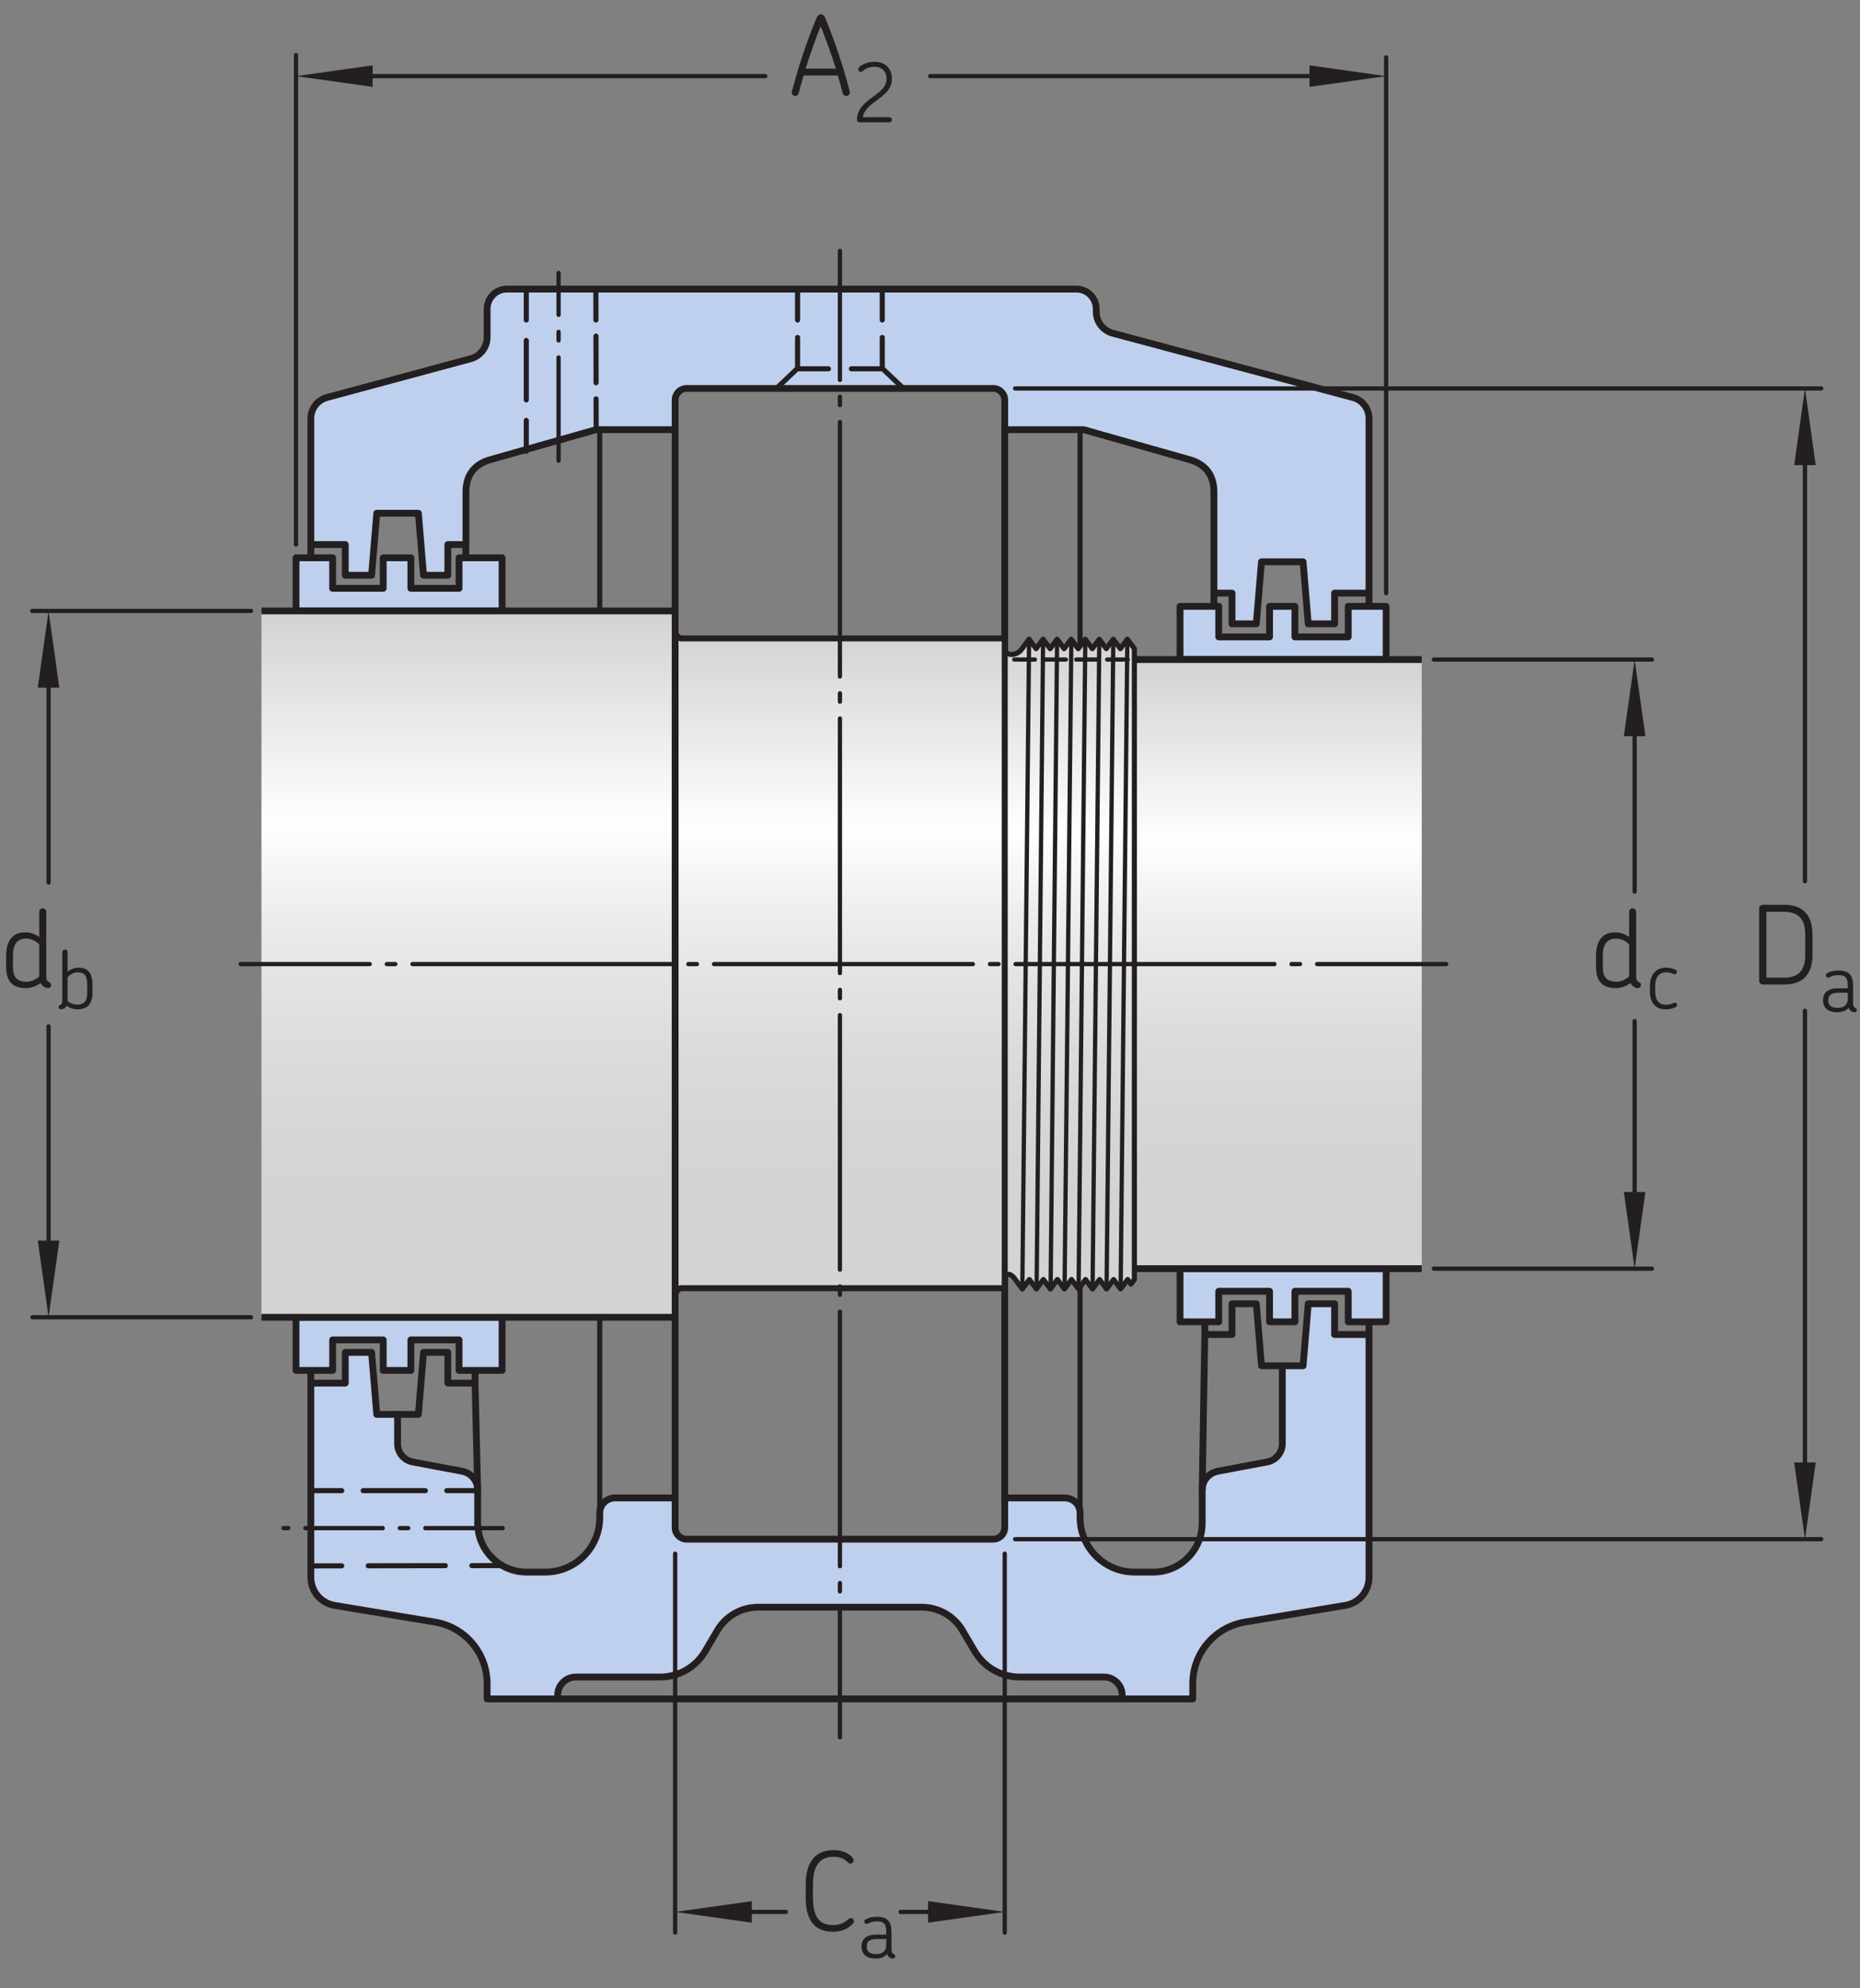 <?xml version="1.0" encoding="UTF-8"?>
<svg xmlns="http://www.w3.org/2000/svg" xmlns:xlink="http://www.w3.org/1999/xlink" width="204.31" height="218.288" viewBox="0 0 204.31 218.288">
<rect x="0" y="0" width="204.31" height="218.288" fill="#808080" stroke="none"/>
<defs>
<g>
<g id="glyph-0-0">
</g>
<g id="glyph-0-1">
<path d="M 5.609 -0.281 C 5.609 -0.406 5.562 -0.516 5.422 -0.562 C 5.156 -0.688 5.078 -0.828 5.078 -1.359 L 5.078 -8.297 C 5.078 -8.516 4.906 -8.688 4.688 -8.688 C 4.484 -8.688 4.312 -8.516 4.312 -8.297 L 4.312 -5.516 C 3.812 -5.922 3.234 -6.047 2.797 -6.047 C 1.234 -6.047 0.672 -4.953 0.672 -3.438 L 0.672 -2.281 C 0.672 -0.797 1.266 0.078 2.844 0.078 C 3.375 0.078 3.953 -0.109 4.469 -0.484 C 4.516 -0.391 4.578 -0.266 4.672 -0.188 C 4.844 -0.016 5.094 0.078 5.25 0.078 C 5.453 0.078 5.609 -0.047 5.609 -0.281 Z M 4.312 -1.188 C 3.844 -0.797 3.344 -0.625 2.922 -0.625 C 1.828 -0.625 1.422 -1.172 1.422 -2.25 L 1.422 -3.5 C 1.422 -4.688 1.859 -5.359 2.891 -5.359 C 3.281 -5.359 3.859 -5.203 4.312 -4.719 Z M 4.312 -1.188 "/>
</g>
<g id="glyph-0-2">
<path d="M 6.562 -0.391 C 5.828 -3.25 4.938 -5.844 3.891 -8.406 C 3.734 -8.781 3.562 -8.859 3.391 -8.859 C 3.219 -8.859 3.047 -8.781 2.891 -8.406 C 1.844 -5.844 0.953 -3.25 0.219 -0.391 C 0.125 -0.078 0.375 0.109 0.594 0.109 C 0.75 0.109 0.906 0.016 0.953 -0.188 C 1.125 -0.859 1.312 -1.516 1.5 -2.141 L 5.25 -2.141 C 5.438 -1.516 5.625 -0.859 5.797 -0.188 C 5.859 0.016 6.016 0.109 6.172 0.109 C 6.406 0.109 6.641 -0.078 6.562 -0.391 Z M 5.047 -2.891 L 1.719 -2.891 C 2.219 -4.5 2.766 -6.031 3.375 -7.547 C 3.984 -6.031 4.531 -4.5 5.047 -2.891 Z M 5.047 -2.891 "/>
</g>
<g id="glyph-0-3">
<path d="M 6.875 -3.234 L 6.875 -5.484 C 6.875 -6.797 6.469 -8.75 3.797 -8.75 L 1.422 -8.75 C 1.203 -8.75 1.016 -8.562 1.016 -8.359 L 1.016 -0.391 C 1.016 -0.188 1.203 0 1.422 0 L 3.797 0 C 6.469 0 6.875 -1.953 6.875 -3.234 Z M 6.078 -3.25 C 6.078 -2.094 5.766 -0.75 3.766 -0.75 L 1.812 -0.75 L 1.812 -7.984 L 3.766 -7.984 C 5.75 -7.984 6.078 -6.641 6.078 -5.469 Z M 6.078 -3.25 "/>
</g>
<g id="glyph-0-4">
<path d="M 6.109 -1.031 C 6.109 -1.219 5.969 -1.406 5.766 -1.391 C 5.594 -1.391 5.516 -1.266 5.297 -1.109 C 4.891 -0.766 4.328 -0.625 3.812 -0.625 C 2.25 -0.625 1.609 -1.609 1.609 -3.641 L 1.609 -5.094 C 1.609 -7.031 2.297 -8.125 3.875 -8.125 C 4.438 -8.125 4.922 -7.984 5.281 -7.656 C 5.453 -7.516 5.547 -7.375 5.719 -7.375 C 5.969 -7.391 6.078 -7.578 6.078 -7.75 C 6.078 -7.844 6.031 -7.938 5.953 -8.047 C 5.422 -8.641 4.625 -8.859 3.875 -8.859 C 1.672 -8.859 0.812 -7.25 0.812 -5.094 L 0.812 -3.641 C 0.812 -1.406 1.609 0.109 3.812 0.109 C 4.531 0.109 5.391 -0.109 5.969 -0.75 C 6.078 -0.844 6.109 -0.938 6.109 -1.031 Z M 6.109 -1.031 "/>
</g>
<g id="glyph-1-0">
</g>
<g id="glyph-1-1">
<path d="M 3.453 -0.547 C 3.391 -0.672 3.266 -0.734 3.109 -0.656 C 2.828 -0.516 2.547 -0.453 2.25 -0.453 C 1.453 -0.453 1.078 -1 1.078 -1.906 L 1.078 -2.578 C 1.078 -3.422 1.5 -4.016 2.266 -4.016 C 2.578 -4.016 2.844 -3.953 3.094 -3.828 C 3.234 -3.75 3.359 -3.812 3.422 -3.922 C 3.5 -4.047 3.469 -4.188 3.328 -4.281 C 3 -4.469 2.594 -4.531 2.234 -4.531 C 1.078 -4.531 0.5 -3.625 0.5 -2.547 L 0.5 -1.922 C 0.5 -0.781 1.031 0.047 2.219 0.047 C 2.594 0.047 2.984 -0.016 3.344 -0.203 C 3.469 -0.281 3.516 -0.422 3.453 -0.547 Z M 3.453 -0.547 "/>
</g>
<g id="glyph-1-2">
<path d="M 4.062 -1.75 L 4.062 -2.656 C 4.062 -3.766 3.688 -4.531 2.531 -4.531 C 2.109 -4.531 1.688 -4.391 1.328 -4.078 L 1.328 -6.234 C 1.328 -6.391 1.203 -6.516 1.047 -6.516 C 0.875 -6.516 0.75 -6.391 0.75 -6.234 L 0.75 -1.016 C 0.75 -0.625 0.688 -0.516 0.5 -0.422 C 0.391 -0.391 0.344 -0.312 0.344 -0.203 C 0.344 -0.031 0.484 0.047 0.641 0.047 C 0.75 0.047 0.938 -0.016 1.062 -0.141 C 1.125 -0.188 1.172 -0.266 1.219 -0.344 C 1.562 -0.094 1.984 0.047 2.438 0.047 C 3.578 0.047 4.062 -0.641 4.062 -1.75 Z M 3.484 -1.719 C 3.484 -0.906 3.172 -0.469 2.375 -0.469 C 2 -0.469 1.625 -0.609 1.328 -0.859 L 1.328 -3.453 C 1.641 -3.859 2.094 -4.016 2.453 -4.016 C 3.219 -4.016 3.484 -3.547 3.484 -2.703 Z M 3.484 -1.719 "/>
</g>
<g id="glyph-1-3">
<path d="M 4.422 -0.281 C 4.422 -0.438 4.297 -0.562 4.141 -0.562 L 1.219 -0.562 C 1.531 -2.344 4.422 -2.672 4.422 -4.766 C 4.422 -5.734 3.844 -6.641 2.531 -6.641 C 1.797 -6.641 1.234 -6.422 0.812 -6.047 C 0.75 -5.969 0.719 -5.906 0.719 -5.828 C 0.719 -5.672 0.859 -5.531 1.016 -5.531 C 1.172 -5.531 1.234 -5.703 1.578 -5.891 C 1.828 -6.016 2.141 -6.094 2.531 -6.094 C 3.422 -6.094 3.828 -5.484 3.828 -4.766 C 3.828 -3.562 2.453 -3 1.5 -2.141 C 1.016 -1.688 0.578 -1.094 0.578 -0.281 C 0.578 -0.109 0.688 0 0.875 0 L 4.141 0 C 4.297 0 4.422 -0.125 4.422 -0.281 Z M 4.422 -0.281 "/>
</g>
<g id="glyph-1-4">
<path d="M 4.047 -0.203 C 4.047 -0.312 4 -0.391 3.906 -0.422 C 3.719 -0.516 3.641 -0.625 3.641 -1.016 L 3.641 -2.781 C 3.641 -3.891 3.328 -4.531 2.047 -4.531 C 1.531 -4.531 1.109 -4.438 0.781 -4.234 C 0.484 -4.047 0.75 -3.625 1.047 -3.781 C 1.281 -3.922 1.578 -4.031 2.031 -4.031 C 2.891 -4.031 3.062 -3.641 3.062 -2.812 L 3.062 -2.578 L 1.938 -2.578 C 0.797 -2.578 0.344 -2 0.344 -1.312 L 0.344 -1.234 C 0.344 -0.547 0.766 0.047 1.891 0.047 C 2.297 0.047 2.828 -0.031 3.156 -0.453 C 3.188 -0.328 3.25 -0.219 3.344 -0.141 C 3.453 -0.016 3.641 0.047 3.766 0.047 C 3.922 0.047 4.047 -0.031 4.047 -0.203 Z M 3.062 -1.5 C 3.078 -0.781 2.656 -0.438 1.969 -0.438 C 1.125 -0.438 0.922 -0.812 0.922 -1.219 L 0.922 -1.312 C 0.922 -1.703 1.109 -2.094 1.984 -2.094 L 3.062 -2.094 Z M 3.062 -1.5 "/>
</g>
</g>
<clipPath id="clip-0">
<path clip-rule="nonzero" d="M 124.602 72.418 L 156.168 72.418 L 156.168 139.301 L 124.602 139.301 Z M 124.602 72.418 "/>
</clipPath>
<linearGradient id="linear-pattern-0" gradientUnits="userSpaceOnUse" x1="0" y1="0" x2="0.997" y2="0" gradientTransform="matrix(0, 67.054, 67.054, 0, 140.385, 72.416)">
<stop offset="0" stop-color="rgb(82.747%, 82.433%, 82.51%)" stop-opacity="1"/>
<stop offset="0.004" stop-color="rgb(82.971%, 82.661%, 82.738%)" stop-opacity="1"/>
<stop offset="0.008" stop-color="rgb(83.194%, 82.889%, 82.965%)" stop-opacity="1"/>
<stop offset="0.012" stop-color="rgb(83.42%, 83.118%, 83.192%)" stop-opacity="1"/>
<stop offset="0.016" stop-color="rgb(83.643%, 83.345%, 83.42%)" stop-opacity="1"/>
<stop offset="0.02" stop-color="rgb(83.867%, 83.574%, 83.647%)" stop-opacity="1"/>
<stop offset="0.023" stop-color="rgb(84.091%, 83.801%, 83.873%)" stop-opacity="1"/>
<stop offset="0.027" stop-color="rgb(84.315%, 84.03%, 84.102%)" stop-opacity="1"/>
<stop offset="0.031" stop-color="rgb(84.54%, 84.259%, 84.328%)" stop-opacity="1"/>
<stop offset="0.035" stop-color="rgb(84.764%, 84.486%, 84.555%)" stop-opacity="1"/>
<stop offset="0.039" stop-color="rgb(84.987%, 84.714%, 84.782%)" stop-opacity="1"/>
<stop offset="0.043" stop-color="rgb(85.213%, 84.943%, 85.01%)" stop-opacity="1"/>
<stop offset="0.047" stop-color="rgb(85.435%, 85.172%, 85.237%)" stop-opacity="1"/>
<stop offset="0.051" stop-color="rgb(85.66%, 85.399%, 85.464%)" stop-opacity="1"/>
<stop offset="0.055" stop-color="rgb(85.884%, 85.626%, 85.69%)" stop-opacity="1"/>
<stop offset="0.059" stop-color="rgb(86.108%, 85.857%, 85.919%)" stop-opacity="1"/>
<stop offset="0.062" stop-color="rgb(86.333%, 86.084%, 86.145%)" stop-opacity="1"/>
<stop offset="0.066" stop-color="rgb(86.557%, 86.311%, 86.372%)" stop-opacity="1"/>
<stop offset="0.07" stop-color="rgb(86.78%, 86.54%, 86.6%)" stop-opacity="1"/>
<stop offset="0.074" stop-color="rgb(87.006%, 86.769%, 86.827%)" stop-opacity="1"/>
<stop offset="0.078" stop-color="rgb(87.228%, 86.996%, 87.054%)" stop-opacity="1"/>
<stop offset="0.082" stop-color="rgb(87.453%, 87.224%, 87.282%)" stop-opacity="1"/>
<stop offset="0.086" stop-color="rgb(87.677%, 87.453%, 87.508%)" stop-opacity="1"/>
<stop offset="0.09" stop-color="rgb(87.901%, 87.682%, 87.737%)" stop-opacity="1"/>
<stop offset="0.094" stop-color="rgb(88.126%, 87.909%, 87.964%)" stop-opacity="1"/>
<stop offset="0.098" stop-color="rgb(88.35%, 88.138%, 88.19%)" stop-opacity="1"/>
<stop offset="0.102" stop-color="rgb(88.573%, 88.365%, 88.417%)" stop-opacity="1"/>
<stop offset="0.105" stop-color="rgb(88.799%, 88.594%, 88.644%)" stop-opacity="1"/>
<stop offset="0.109" stop-color="rgb(89.021%, 88.823%, 88.872%)" stop-opacity="1"/>
<stop offset="0.113" stop-color="rgb(89.246%, 89.05%, 89.099%)" stop-opacity="1"/>
<stop offset="0.117" stop-color="rgb(89.47%, 89.278%, 89.325%)" stop-opacity="1"/>
<stop offset="0.121" stop-color="rgb(89.693%, 89.507%, 89.552%)" stop-opacity="1"/>
<stop offset="0.125" stop-color="rgb(89.917%, 89.734%, 89.78%)" stop-opacity="1"/>
<stop offset="0.129" stop-color="rgb(90.143%, 89.963%, 90.007%)" stop-opacity="1"/>
<stop offset="0.133" stop-color="rgb(90.366%, 90.19%, 90.234%)" stop-opacity="1"/>
<stop offset="0.137" stop-color="rgb(90.59%, 90.419%, 90.462%)" stop-opacity="1"/>
<stop offset="0.141" stop-color="rgb(90.814%, 90.646%, 90.688%)" stop-opacity="1"/>
<stop offset="0.145" stop-color="rgb(91.039%, 90.875%, 90.916%)" stop-opacity="1"/>
<stop offset="0.148" stop-color="rgb(91.263%, 91.104%, 91.142%)" stop-opacity="1"/>
<stop offset="0.152" stop-color="rgb(91.486%, 91.331%, 91.37%)" stop-opacity="1"/>
<stop offset="0.156" stop-color="rgb(91.71%, 91.559%, 91.597%)" stop-opacity="1"/>
<stop offset="0.16" stop-color="rgb(91.936%, 91.788%, 91.824%)" stop-opacity="1"/>
<stop offset="0.164" stop-color="rgb(92.159%, 92.017%, 92.052%)" stop-opacity="1"/>
<stop offset="0.168" stop-color="rgb(92.383%, 92.244%, 92.279%)" stop-opacity="1"/>
<stop offset="0.172" stop-color="rgb(92.607%, 92.471%, 92.505%)" stop-opacity="1"/>
<stop offset="0.176" stop-color="rgb(92.831%, 92.702%, 92.734%)" stop-opacity="1"/>
<stop offset="0.18" stop-color="rgb(93.056%, 92.929%, 92.961%)" stop-opacity="1"/>
<stop offset="0.184" stop-color="rgb(93.279%, 93.156%, 93.187%)" stop-opacity="1"/>
<stop offset="0.188" stop-color="rgb(93.503%, 93.385%, 93.414%)" stop-opacity="1"/>
<stop offset="0.191" stop-color="rgb(93.729%, 93.614%, 93.642%)" stop-opacity="1"/>
<stop offset="0.195" stop-color="rgb(93.951%, 93.842%, 93.869%)" stop-opacity="1"/>
<stop offset="0.199" stop-color="rgb(94.176%, 94.069%, 94.096%)" stop-opacity="1"/>
<stop offset="0.203" stop-color="rgb(94.4%, 94.298%, 94.322%)" stop-opacity="1"/>
<stop offset="0.207" stop-color="rgb(94.624%, 94.527%, 94.551%)" stop-opacity="1"/>
<stop offset="0.211" stop-color="rgb(94.849%, 94.754%, 94.778%)" stop-opacity="1"/>
<stop offset="0.215" stop-color="rgb(95.071%, 94.983%, 95.004%)" stop-opacity="1"/>
<stop offset="0.219" stop-color="rgb(95.296%, 95.21%, 95.232%)" stop-opacity="1"/>
<stop offset="0.223" stop-color="rgb(95.522%, 95.439%, 95.459%)" stop-opacity="1"/>
<stop offset="0.227" stop-color="rgb(95.744%, 95.668%, 95.686%)" stop-opacity="1"/>
<stop offset="0.23" stop-color="rgb(95.969%, 95.895%, 95.914%)" stop-opacity="1"/>
<stop offset="0.234" stop-color="rgb(96.193%, 96.123%, 96.14%)" stop-opacity="1"/>
<stop offset="0.238" stop-color="rgb(96.417%, 96.352%, 96.368%)" stop-opacity="1"/>
<stop offset="0.242" stop-color="rgb(96.642%, 96.581%, 96.596%)" stop-opacity="1"/>
<stop offset="0.246" stop-color="rgb(96.864%, 96.808%, 96.822%)" stop-opacity="1"/>
<stop offset="0.25" stop-color="rgb(97.089%, 97.035%, 97.049%)" stop-opacity="1"/>
<stop offset="0.254" stop-color="rgb(97.313%, 97.264%, 97.276%)" stop-opacity="1"/>
<stop offset="0.258" stop-color="rgb(97.536%, 97.491%, 97.502%)" stop-opacity="1"/>
<stop offset="0.262" stop-color="rgb(97.762%, 97.72%, 97.731%)" stop-opacity="1"/>
<stop offset="0.266" stop-color="rgb(97.986%, 97.949%, 97.958%)" stop-opacity="1"/>
<stop offset="0.27" stop-color="rgb(98.209%, 98.177%, 98.184%)" stop-opacity="1"/>
<stop offset="0.273" stop-color="rgb(98.433%, 98.404%, 98.412%)" stop-opacity="1"/>
<stop offset="0.277" stop-color="rgb(98.657%, 98.633%, 98.639%)" stop-opacity="1"/>
<stop offset="0.281" stop-color="rgb(98.882%, 98.862%, 98.866%)" stop-opacity="1"/>
<stop offset="0.285" stop-color="rgb(99.106%, 99.089%, 99.094%)" stop-opacity="1"/>
<stop offset="0.289" stop-color="rgb(99.329%, 99.316%, 99.319%)" stop-opacity="1"/>
<stop offset="0.293" stop-color="rgb(99.554%, 99.547%, 99.548%)" stop-opacity="1"/>
<stop offset="0.297" stop-color="rgb(99.779%, 99.774%, 99.776%)" stop-opacity="1"/>
<stop offset="0.305" stop-color="rgb(99.768%, 99.763%, 99.765%)" stop-opacity="1"/>
<stop offset="0.309" stop-color="rgb(99.518%, 99.509%, 99.51%)" stop-opacity="1"/>
<stop offset="0.312" stop-color="rgb(99.28%, 99.266%, 99.269%)" stop-opacity="1"/>
<stop offset="0.316" stop-color="rgb(99.045%, 99.028%, 99.031%)" stop-opacity="1"/>
<stop offset="0.32" stop-color="rgb(98.81%, 98.788%, 98.795%)" stop-opacity="1"/>
<stop offset="0.324" stop-color="rgb(98.581%, 98.555%, 98.561%)" stop-opacity="1"/>
<stop offset="0.328" stop-color="rgb(98.351%, 98.32%, 98.328%)" stop-opacity="1"/>
<stop offset="0.332" stop-color="rgb(98.123%, 98.09%, 98.097%)" stop-opacity="1"/>
<stop offset="0.336" stop-color="rgb(97.897%, 97.859%, 97.868%)" stop-opacity="1"/>
<stop offset="0.34" stop-color="rgb(97.676%, 97.633%, 97.644%)" stop-opacity="1"/>
<stop offset="0.344" stop-color="rgb(97.453%, 97.408%, 97.418%)" stop-opacity="1"/>
<stop offset="0.348" stop-color="rgb(97.235%, 97.185%, 97.197%)" stop-opacity="1"/>
<stop offset="0.352" stop-color="rgb(97.017%, 96.962%, 96.976%)" stop-opacity="1"/>
<stop offset="0.355" stop-color="rgb(96.802%, 96.744%, 96.758%)" stop-opacity="1"/>
<stop offset="0.359" stop-color="rgb(96.587%, 96.526%, 96.541%)" stop-opacity="1"/>
<stop offset="0.363" stop-color="rgb(96.378%, 96.312%, 96.329%)" stop-opacity="1"/>
<stop offset="0.367" stop-color="rgb(96.167%, 96.097%, 96.115%)" stop-opacity="1"/>
<stop offset="0.371" stop-color="rgb(95.961%, 95.888%, 95.906%)" stop-opacity="1"/>
<stop offset="0.375" stop-color="rgb(95.753%, 95.677%, 95.695%)" stop-opacity="1"/>
<stop offset="0.379" stop-color="rgb(95.551%, 95.47%, 95.491%)" stop-opacity="1"/>
<stop offset="0.383" stop-color="rgb(95.349%, 95.264%, 95.285%)" stop-opacity="1"/>
<stop offset="0.387" stop-color="rgb(95.149%, 95.061%, 95.084%)" stop-opacity="1"/>
<stop offset="0.391" stop-color="rgb(94.951%, 94.859%, 94.882%)" stop-opacity="1"/>
<stop offset="0.395" stop-color="rgb(94.756%, 94.661%, 94.684%)" stop-opacity="1"/>
<stop offset="0.398" stop-color="rgb(94.562%, 94.463%, 94.487%)" stop-opacity="1"/>
<stop offset="0.402" stop-color="rgb(94.371%, 94.267%, 94.293%)" stop-opacity="1"/>
<stop offset="0.406" stop-color="rgb(94.18%, 94.073%, 94.099%)" stop-opacity="1"/>
<stop offset="0.41" stop-color="rgb(93.993%, 93.883%, 93.91%)" stop-opacity="1"/>
<stop offset="0.414" stop-color="rgb(93.805%, 93.692%, 93.719%)" stop-opacity="1"/>
<stop offset="0.418" stop-color="rgb(93.622%, 93.506%, 93.535%)" stop-opacity="1"/>
<stop offset="0.422" stop-color="rgb(93.439%, 93.32%, 93.349%)" stop-opacity="1"/>
<stop offset="0.426" stop-color="rgb(93.259%, 93.135%, 93.166%)" stop-opacity="1"/>
<stop offset="0.43" stop-color="rgb(93.077%, 92.952%, 92.982%)" stop-opacity="1"/>
<stop offset="0.434" stop-color="rgb(92.903%, 92.773%, 92.805%)" stop-opacity="1"/>
<stop offset="0.438" stop-color="rgb(92.726%, 92.593%, 92.627%)" stop-opacity="1"/>
<stop offset="0.441" stop-color="rgb(92.554%, 92.418%, 92.451%)" stop-opacity="1"/>
<stop offset="0.445" stop-color="rgb(92.381%, 92.242%, 92.278%)" stop-opacity="1"/>
<stop offset="0.449" stop-color="rgb(92.213%, 92.072%, 92.107%)" stop-opacity="1"/>
<stop offset="0.453" stop-color="rgb(92.043%, 91.898%, 91.934%)" stop-opacity="1"/>
<stop offset="0.461" stop-color="rgb(91.879%, 91.731%, 91.768%)" stop-opacity="1"/>
<stop offset="0.469" stop-color="rgb(91.553%, 91.399%, 91.437%)" stop-opacity="1"/>
<stop offset="0.477" stop-color="rgb(91.232%, 91.072%, 91.112%)" stop-opacity="1"/>
<stop offset="0.484" stop-color="rgb(90.919%, 90.755%, 90.796%)" stop-opacity="1"/>
<stop offset="0.492" stop-color="rgb(90.614%, 90.443%, 90.486%)" stop-opacity="1"/>
<stop offset="0.5" stop-color="rgb(90.315%, 90.14%, 90.184%)" stop-opacity="1"/>
<stop offset="0.508" stop-color="rgb(90.025%, 89.844%, 89.888%)" stop-opacity="1"/>
<stop offset="0.516" stop-color="rgb(89.74%, 89.552%, 89.6%)" stop-opacity="1"/>
<stop offset="0.523" stop-color="rgb(89.462%, 89.27%, 89.317%)" stop-opacity="1"/>
<stop offset="0.531" stop-color="rgb(89.192%, 88.995%, 89.044%)" stop-opacity="1"/>
<stop offset="0.539" stop-color="rgb(88.927%, 88.725%, 88.776%)" stop-opacity="1"/>
<stop offset="0.547" stop-color="rgb(88.669%, 88.463%, 88.515%)" stop-opacity="1"/>
<stop offset="0.555" stop-color="rgb(88.417%, 88.206%, 88.26%)" stop-opacity="1"/>
<stop offset="0.562" stop-color="rgb(88.174%, 87.959%, 88.013%)" stop-opacity="1"/>
<stop offset="0.57" stop-color="rgb(87.936%, 87.717%, 87.772%)" stop-opacity="1"/>
<stop offset="0.578" stop-color="rgb(87.704%, 87.48%, 87.537%)" stop-opacity="1"/>
<stop offset="0.586" stop-color="rgb(87.479%, 87.251%, 87.308%)" stop-opacity="1"/>
<stop offset="0.594" stop-color="rgb(87.259%, 87.027%, 87.085%)" stop-opacity="1"/>
<stop offset="0.602" stop-color="rgb(87.047%, 86.812%, 86.87%)" stop-opacity="1"/>
<stop offset="0.609" stop-color="rgb(86.841%, 86.601%, 86.661%)" stop-opacity="1"/>
<stop offset="0.617" stop-color="rgb(86.641%, 86.397%, 86.458%)" stop-opacity="1"/>
<stop offset="0.625" stop-color="rgb(86.446%, 86.198%, 86.261%)" stop-opacity="1"/>
<stop offset="0.633" stop-color="rgb(86.258%, 86.008%, 86.07%)" stop-opacity="1"/>
<stop offset="0.641" stop-color="rgb(86.075%, 85.822%, 85.884%)" stop-opacity="1"/>
<stop offset="0.648" stop-color="rgb(85.898%, 85.641%, 85.706%)" stop-opacity="1"/>
<stop offset="0.656" stop-color="rgb(85.727%, 85.468%, 85.532%)" stop-opacity="1"/>
<stop offset="0.672" stop-color="rgb(85.484%, 85.219%, 85.284%)" stop-opacity="1"/>
<stop offset="0.688" stop-color="rgb(85.176%, 84.908%, 84.975%)" stop-opacity="1"/>
<stop offset="0.703" stop-color="rgb(84.891%, 84.616%, 84.685%)" stop-opacity="1"/>
<stop offset="0.719" stop-color="rgb(84.627%, 84.348%, 84.416%)" stop-opacity="1"/>
<stop offset="0.734" stop-color="rgb(84.381%, 84.097%, 84.167%)" stop-opacity="1"/>
<stop offset="0.75" stop-color="rgb(84.158%, 83.87%, 83.942%)" stop-opacity="1"/>
<stop offset="0.766" stop-color="rgb(83.954%, 83.662%, 83.734%)" stop-opacity="1"/>
<stop offset="0.781" stop-color="rgb(83.769%, 83.475%, 83.548%)" stop-opacity="1"/>
<stop offset="0.812" stop-color="rgb(83.533%, 83.234%, 83.307%)" stop-opacity="1"/>
<stop offset="0.844" stop-color="rgb(83.267%, 82.962%, 83.038%)" stop-opacity="1"/>
<stop offset="0.875" stop-color="rgb(83.064%, 82.756%, 82.832%)" stop-opacity="1"/>
<stop offset="1" stop-color="rgb(82.863%, 82.55%, 82.628%)" stop-opacity="1"/>
</linearGradient>
<clipPath id="clip-1">
<path clip-rule="nonzero" d="M 110 70 L 125 70 L 125 142 L 110 142 Z M 110 70 "/>
</clipPath>
<clipPath id="clip-2">
<path clip-rule="nonzero" d="M 123.066 71.227 L 122.289 70.188 L 121.52 71.227 L 120.754 70.188 L 119.984 71.227 L 119.211 70.188 L 118.438 71.227 L 117.664 70.188 L 116.887 71.227 L 116.117 70.188 L 115.352 71.227 L 114.578 70.188 L 113.809 71.227 L 113.035 70.188 L 112.266 71.227 C 111.691 72.094 110.383 72.047 110.363 71.227 L 110.363 140.629 C 110.363 139.824 110.953 139.629 111.523 140.492 L 112.297 141.531 L 113.07 140.492 L 113.836 141.531 L 114.609 140.492 L 115.379 141.531 L 116.148 140.492 L 116.926 141.531 L 117.699 140.492 L 118.473 141.531 L 119.242 140.492 L 120.012 141.531 L 120.781 140.492 L 121.551 141.531 L 122.324 140.492 L 123.094 141.531 L 123.863 140.492 L 124.23 140.992 L 124.602 140.492 L 124.602 71.227 L 123.832 70.188 Z M 123.066 71.227 "/>
</clipPath>
<clipPath id="clip-3">
<path clip-rule="nonzero" d="M 123.066 71.227 L 122.289 70.188 L 121.52 71.227 L 120.754 70.188 L 119.984 71.227 L 119.211 70.188 L 118.438 71.227 L 117.664 70.188 L 116.887 71.227 L 116.117 70.188 L 115.352 71.227 L 114.578 70.188 L 113.809 71.227 L 113.035 70.188 L 112.266 71.227 C 111.691 72.094 110.383 72.047 110.363 71.227 L 110.363 140.629 C 110.363 139.824 110.953 139.629 111.523 140.492 L 112.297 141.531 L 113.07 140.492 L 113.836 141.531 L 114.609 140.492 L 115.379 141.531 L 116.148 140.492 L 116.926 141.531 L 117.699 140.492 L 118.473 141.531 L 119.242 140.492 L 120.012 141.531 L 120.781 140.492 L 121.551 141.531 L 122.324 140.492 L 123.094 141.531 L 123.863 140.492 L 124.23 140.992 L 124.602 140.492 L 124.602 71.227 L 123.832 70.188 "/>
</clipPath>
<linearGradient id="linear-pattern-1" gradientUnits="userSpaceOnUse" x1="0.004" y1="0" x2="0.999" y2="0" gradientTransform="matrix(0, 71.667, -71.667, 0, 117.483, 69.913)">
<stop offset="0" stop-color="rgb(82.965%, 82.655%, 82.732%)" stop-opacity="1"/>
<stop offset="0.004" stop-color="rgb(83.189%, 82.883%, 82.959%)" stop-opacity="1"/>
<stop offset="0.008" stop-color="rgb(83.412%, 83.112%, 83.186%)" stop-opacity="1"/>
<stop offset="0.012" stop-color="rgb(83.636%, 83.339%, 83.412%)" stop-opacity="1"/>
<stop offset="0.016" stop-color="rgb(83.861%, 83.566%, 83.64%)" stop-opacity="1"/>
<stop offset="0.02" stop-color="rgb(84.084%, 83.795%, 83.867%)" stop-opacity="1"/>
<stop offset="0.023" stop-color="rgb(84.308%, 84.023%, 84.093%)" stop-opacity="1"/>
<stop offset="0.027" stop-color="rgb(84.532%, 84.25%, 84.32%)" stop-opacity="1"/>
<stop offset="0.031" stop-color="rgb(84.755%, 84.479%, 84.547%)" stop-opacity="1"/>
<stop offset="0.035" stop-color="rgb(84.979%, 84.706%, 84.773%)" stop-opacity="1"/>
<stop offset="0.039" stop-color="rgb(85.202%, 84.932%, 84.999%)" stop-opacity="1"/>
<stop offset="0.043" stop-color="rgb(85.426%, 85.161%, 85.226%)" stop-opacity="1"/>
<stop offset="0.047" stop-color="rgb(85.649%, 85.388%, 85.454%)" stop-opacity="1"/>
<stop offset="0.051" stop-color="rgb(85.873%, 85.616%, 85.68%)" stop-opacity="1"/>
<stop offset="0.055" stop-color="rgb(86.098%, 85.844%, 85.907%)" stop-opacity="1"/>
<stop offset="0.059" stop-color="rgb(86.32%, 86.072%, 86.134%)" stop-opacity="1"/>
<stop offset="0.062" stop-color="rgb(86.545%, 86.299%, 86.36%)" stop-opacity="1"/>
<stop offset="0.066" stop-color="rgb(86.769%, 86.528%, 86.588%)" stop-opacity="1"/>
<stop offset="0.07" stop-color="rgb(86.992%, 86.755%, 86.815%)" stop-opacity="1"/>
<stop offset="0.074" stop-color="rgb(87.216%, 86.983%, 87.041%)" stop-opacity="1"/>
<stop offset="0.078" stop-color="rgb(87.439%, 87.21%, 87.267%)" stop-opacity="1"/>
<stop offset="0.082" stop-color="rgb(87.662%, 87.437%, 87.494%)" stop-opacity="1"/>
<stop offset="0.086" stop-color="rgb(87.886%, 87.665%, 87.72%)" stop-opacity="1"/>
<stop offset="0.09" stop-color="rgb(88.11%, 87.894%, 87.947%)" stop-opacity="1"/>
<stop offset="0.094" stop-color="rgb(88.333%, 88.121%, 88.174%)" stop-opacity="1"/>
<stop offset="0.098" stop-color="rgb(88.557%, 88.348%, 88.4%)" stop-opacity="1"/>
<stop offset="0.102" stop-color="rgb(88.782%, 88.577%, 88.628%)" stop-opacity="1"/>
<stop offset="0.105" stop-color="rgb(89.005%, 88.805%, 88.855%)" stop-opacity="1"/>
<stop offset="0.109" stop-color="rgb(89.229%, 89.032%, 89.081%)" stop-opacity="1"/>
<stop offset="0.113" stop-color="rgb(89.453%, 89.261%, 89.308%)" stop-opacity="1"/>
<stop offset="0.117" stop-color="rgb(89.674%, 89.487%, 89.534%)" stop-opacity="1"/>
<stop offset="0.121" stop-color="rgb(89.899%, 89.716%, 89.76%)" stop-opacity="1"/>
<stop offset="0.125" stop-color="rgb(90.123%, 89.943%, 89.987%)" stop-opacity="1"/>
<stop offset="0.129" stop-color="rgb(90.346%, 90.17%, 90.215%)" stop-opacity="1"/>
<stop offset="0.133" stop-color="rgb(90.57%, 90.399%, 90.44%)" stop-opacity="1"/>
<stop offset="0.137" stop-color="rgb(90.794%, 90.627%, 90.668%)" stop-opacity="1"/>
<stop offset="0.141" stop-color="rgb(91.017%, 90.854%, 90.895%)" stop-opacity="1"/>
<stop offset="0.145" stop-color="rgb(91.241%, 91.083%, 91.121%)" stop-opacity="1"/>
<stop offset="0.148" stop-color="rgb(91.466%, 91.31%, 91.348%)" stop-opacity="1"/>
<stop offset="0.152" stop-color="rgb(91.689%, 91.537%, 91.576%)" stop-opacity="1"/>
<stop offset="0.156" stop-color="rgb(91.911%, 91.765%, 91.801%)" stop-opacity="1"/>
<stop offset="0.16" stop-color="rgb(92.136%, 91.992%, 92.027%)" stop-opacity="1"/>
<stop offset="0.164" stop-color="rgb(92.358%, 92.22%, 92.255%)" stop-opacity="1"/>
<stop offset="0.168" stop-color="rgb(92.583%, 92.448%, 92.482%)" stop-opacity="1"/>
<stop offset="0.172" stop-color="rgb(92.807%, 92.676%, 92.708%)" stop-opacity="1"/>
<stop offset="0.176" stop-color="rgb(93.03%, 92.903%, 92.935%)" stop-opacity="1"/>
<stop offset="0.18" stop-color="rgb(93.254%, 93.132%, 93.163%)" stop-opacity="1"/>
<stop offset="0.184" stop-color="rgb(93.478%, 93.359%, 93.388%)" stop-opacity="1"/>
<stop offset="0.188" stop-color="rgb(93.701%, 93.587%, 93.616%)" stop-opacity="1"/>
<stop offset="0.191" stop-color="rgb(93.925%, 93.816%, 93.843%)" stop-opacity="1"/>
<stop offset="0.195" stop-color="rgb(94.148%, 94.041%, 94.067%)" stop-opacity="1"/>
<stop offset="0.199" stop-color="rgb(94.371%, 94.269%, 94.295%)" stop-opacity="1"/>
<stop offset="0.203" stop-color="rgb(94.595%, 94.498%, 94.522%)" stop-opacity="1"/>
<stop offset="0.207" stop-color="rgb(94.82%, 94.725%, 94.748%)" stop-opacity="1"/>
<stop offset="0.211" stop-color="rgb(95.042%, 94.952%, 94.975%)" stop-opacity="1"/>
<stop offset="0.215" stop-color="rgb(95.267%, 95.181%, 95.203%)" stop-opacity="1"/>
<stop offset="0.219" stop-color="rgb(95.491%, 95.409%, 95.428%)" stop-opacity="1"/>
<stop offset="0.223" stop-color="rgb(95.714%, 95.636%, 95.656%)" stop-opacity="1"/>
<stop offset="0.227" stop-color="rgb(95.938%, 95.865%, 95.883%)" stop-opacity="1"/>
<stop offset="0.23" stop-color="rgb(96.162%, 96.092%, 96.109%)" stop-opacity="1"/>
<stop offset="0.234" stop-color="rgb(96.385%, 96.318%, 96.335%)" stop-opacity="1"/>
<stop offset="0.238" stop-color="rgb(96.608%, 96.547%, 96.562%)" stop-opacity="1"/>
<stop offset="0.242" stop-color="rgb(96.832%, 96.774%, 96.788%)" stop-opacity="1"/>
<stop offset="0.246" stop-color="rgb(97.057%, 97.002%, 97.015%)" stop-opacity="1"/>
<stop offset="0.25" stop-color="rgb(97.279%, 97.231%, 97.243%)" stop-opacity="1"/>
<stop offset="0.254" stop-color="rgb(97.504%, 97.458%, 97.469%)" stop-opacity="1"/>
<stop offset="0.258" stop-color="rgb(97.726%, 97.685%, 97.696%)" stop-opacity="1"/>
<stop offset="0.262" stop-color="rgb(97.951%, 97.914%, 97.923%)" stop-opacity="1"/>
<stop offset="0.266" stop-color="rgb(98.174%, 98.14%, 98.149%)" stop-opacity="1"/>
<stop offset="0.27" stop-color="rgb(98.398%, 98.367%, 98.375%)" stop-opacity="1"/>
<stop offset="0.273" stop-color="rgb(98.621%, 98.596%, 98.602%)" stop-opacity="1"/>
<stop offset="0.277" stop-color="rgb(98.845%, 98.824%, 98.83%)" stop-opacity="1"/>
<stop offset="0.281" stop-color="rgb(99.069%, 99.051%, 99.055%)" stop-opacity="1"/>
<stop offset="0.285" stop-color="rgb(99.292%, 99.28%, 99.283%)" stop-opacity="1"/>
<stop offset="0.289" stop-color="rgb(99.516%, 99.507%, 99.51%)" stop-opacity="1"/>
<stop offset="0.293" stop-color="rgb(99.741%, 99.734%, 99.736%)" stop-opacity="1"/>
<stop offset="0.297" stop-color="rgb(99.963%, 99.963%, 99.963%)" stop-opacity="1"/>
<stop offset="0.301" stop-color="rgb(99.76%, 99.757%, 99.757%)" stop-opacity="1"/>
<stop offset="0.305" stop-color="rgb(99.557%, 99.55%, 99.553%)" stop-opacity="1"/>
<stop offset="0.309" stop-color="rgb(99.323%, 99.31%, 99.313%)" stop-opacity="1"/>
<stop offset="0.312" stop-color="rgb(99.086%, 99.069%, 99.074%)" stop-opacity="1"/>
<stop offset="0.316" stop-color="rgb(98.854%, 98.833%, 98.839%)" stop-opacity="1"/>
<stop offset="0.32" stop-color="rgb(98.622%, 98.598%, 98.604%)" stop-opacity="1"/>
<stop offset="0.324" stop-color="rgb(98.395%, 98.366%, 98.372%)" stop-opacity="1"/>
<stop offset="0.328" stop-color="rgb(98.166%, 98.132%, 98.14%)" stop-opacity="1"/>
<stop offset="0.332" stop-color="rgb(97.942%, 97.905%, 97.914%)" stop-opacity="1"/>
<stop offset="0.336" stop-color="rgb(97.717%, 97.675%, 97.685%)" stop-opacity="1"/>
<stop offset="0.34" stop-color="rgb(97.498%, 97.452%, 97.462%)" stop-opacity="1"/>
<stop offset="0.344" stop-color="rgb(97.276%, 97.227%, 97.24%)" stop-opacity="1"/>
<stop offset="0.348" stop-color="rgb(97.061%, 97.008%, 97.021%)" stop-opacity="1"/>
<stop offset="0.352" stop-color="rgb(96.844%, 96.786%, 96.8%)" stop-opacity="1"/>
<stop offset="0.355" stop-color="rgb(96.632%, 96.571%, 96.587%)" stop-opacity="1"/>
<stop offset="0.359" stop-color="rgb(96.419%, 96.353%, 96.37%)" stop-opacity="1"/>
<stop offset="0.363" stop-color="rgb(96.211%, 96.141%, 96.159%)" stop-opacity="1"/>
<stop offset="0.367" stop-color="rgb(96.002%, 95.93%, 95.949%)" stop-opacity="1"/>
<stop offset="0.371" stop-color="rgb(95.799%, 95.723%, 95.741%)" stop-opacity="1"/>
<stop offset="0.375" stop-color="rgb(95.593%, 95.512%, 95.534%)" stop-opacity="1"/>
<stop offset="0.379" stop-color="rgb(95.393%, 95.309%, 95.331%)" stop-opacity="1"/>
<stop offset="0.383" stop-color="rgb(95.192%, 95.105%, 95.126%)" stop-opacity="1"/>
<stop offset="0.387" stop-color="rgb(94.995%, 94.905%, 94.928%)" stop-opacity="1"/>
<stop offset="0.391" stop-color="rgb(94.798%, 94.704%, 94.727%)" stop-opacity="1"/>
<stop offset="0.395" stop-color="rgb(94.606%, 94.508%, 94.533%)" stop-opacity="1"/>
<stop offset="0.398" stop-color="rgb(94.412%, 94.312%, 94.336%)" stop-opacity="1"/>
<stop offset="0.402" stop-color="rgb(94.223%, 94.118%, 94.144%)" stop-opacity="1"/>
<stop offset="0.406" stop-color="rgb(94.034%, 93.925%, 93.951%)" stop-opacity="1"/>
<stop offset="0.41" stop-color="rgb(93.849%, 93.738%, 93.765%)" stop-opacity="1"/>
<stop offset="0.414" stop-color="rgb(93.663%, 93.549%, 93.578%)" stop-opacity="1"/>
<stop offset="0.418" stop-color="rgb(93.481%, 93.364%, 93.393%)" stop-opacity="1"/>
<stop offset="0.422" stop-color="rgb(93.298%, 93.176%, 93.207%)" stop-opacity="1"/>
<stop offset="0.426" stop-color="rgb(93.121%, 92.996%, 93.027%)" stop-opacity="1"/>
<stop offset="0.43" stop-color="rgb(92.943%, 92.815%, 92.847%)" stop-opacity="1"/>
<stop offset="0.434" stop-color="rgb(92.77%, 92.638%, 92.671%)" stop-opacity="1"/>
<stop offset="0.438" stop-color="rgb(92.595%, 92.461%, 92.493%)" stop-opacity="1"/>
<stop offset="0.441" stop-color="rgb(92.426%, 92.287%, 92.322%)" stop-opacity="1"/>
<stop offset="0.445" stop-color="rgb(92.253%, 92.113%, 92.148%)" stop-opacity="1"/>
<stop offset="0.453" stop-color="rgb(92.087%, 91.942%, 91.978%)" stop-opacity="1"/>
<stop offset="0.461" stop-color="rgb(91.756%, 91.606%, 91.643%)" stop-opacity="1"/>
<stop offset="0.469" stop-color="rgb(91.432%, 91.277%, 91.315%)" stop-opacity="1"/>
<stop offset="0.477" stop-color="rgb(91.116%, 90.955%, 90.994%)" stop-opacity="1"/>
<stop offset="0.484" stop-color="rgb(90.807%, 90.64%, 90.681%)" stop-opacity="1"/>
<stop offset="0.492" stop-color="rgb(90.506%, 90.332%, 90.376%)" stop-opacity="1"/>
<stop offset="0.5" stop-color="rgb(90.21%, 90.031%, 90.076%)" stop-opacity="1"/>
<stop offset="0.508" stop-color="rgb(89.922%, 89.737%, 89.783%)" stop-opacity="1"/>
<stop offset="0.516" stop-color="rgb(89.639%, 89.45%, 89.497%)" stop-opacity="1"/>
<stop offset="0.523" stop-color="rgb(89.365%, 89.171%, 89.218%)" stop-opacity="1"/>
<stop offset="0.531" stop-color="rgb(89.098%, 88.899%, 88.948%)" stop-opacity="1"/>
<stop offset="0.539" stop-color="rgb(88.835%, 88.632%, 88.683%)" stop-opacity="1"/>
<stop offset="0.547" stop-color="rgb(88.58%, 88.373%, 88.425%)" stop-opacity="1"/>
<stop offset="0.555" stop-color="rgb(88.332%, 88.12%, 88.173%)" stop-opacity="1"/>
<stop offset="0.562" stop-color="rgb(88.092%, 87.874%, 87.929%)" stop-opacity="1"/>
<stop offset="0.57" stop-color="rgb(87.856%, 87.634%, 87.689%)" stop-opacity="1"/>
<stop offset="0.578" stop-color="rgb(87.627%, 87.401%, 87.457%)" stop-opacity="1"/>
<stop offset="0.586" stop-color="rgb(87.404%, 87.175%, 87.231%)" stop-opacity="1"/>
<stop offset="0.594" stop-color="rgb(87.187%, 86.954%, 87.012%)" stop-opacity="1"/>
<stop offset="0.602" stop-color="rgb(86.978%, 86.74%, 86.8%)" stop-opacity="1"/>
<stop offset="0.609" stop-color="rgb(86.774%, 86.533%, 86.592%)" stop-opacity="1"/>
<stop offset="0.617" stop-color="rgb(86.575%, 86.331%, 86.391%)" stop-opacity="1"/>
<stop offset="0.625" stop-color="rgb(86.383%, 86.134%, 86.197%)" stop-opacity="1"/>
<stop offset="0.633" stop-color="rgb(86.197%, 85.945%, 86.008%)" stop-opacity="1"/>
<stop offset="0.641" stop-color="rgb(86.017%, 85.762%, 85.826%)" stop-opacity="1"/>
<stop offset="0.656" stop-color="rgb(85.759%, 85.5%, 85.564%)" stop-opacity="1"/>
<stop offset="0.672" stop-color="rgb(85.434%, 85.168%, 85.234%)" stop-opacity="1"/>
<stop offset="0.688" stop-color="rgb(85.129%, 84.859%, 84.926%)" stop-opacity="1"/>
<stop offset="0.703" stop-color="rgb(84.848%, 84.572%, 84.641%)" stop-opacity="1"/>
<stop offset="0.719" stop-color="rgb(84.587%, 84.306%, 84.377%)" stop-opacity="1"/>
<stop offset="0.734" stop-color="rgb(84.346%, 84.061%, 84.132%)" stop-opacity="1"/>
<stop offset="0.75" stop-color="rgb(84.126%, 83.838%, 83.91%)" stop-opacity="1"/>
<stop offset="0.766" stop-color="rgb(83.926%, 83.633%, 83.707%)" stop-opacity="1"/>
<stop offset="0.781" stop-color="rgb(83.743%, 83.447%, 83.521%)" stop-opacity="1"/>
<stop offset="0.812" stop-color="rgb(83.51%, 83.211%, 83.286%)" stop-opacity="1"/>
<stop offset="0.844" stop-color="rgb(83.25%, 82.947%, 83.022%)" stop-opacity="1"/>
<stop offset="0.875" stop-color="rgb(83.054%, 82.745%, 82.822%)" stop-opacity="1"/>
<stop offset="1" stop-color="rgb(82.857%, 82.545%, 82.623%)" stop-opacity="1"/>
</linearGradient>
<clipPath id="clip-4">
<path clip-rule="nonzero" d="M 74 69 L 111 69 L 111 143 L 74 143 Z M 74 69 "/>
</clipPath>
<clipPath id="clip-5">
<path clip-rule="nonzero" d="M 74.145 142.348 C 74.145 142.348 74.23 141.445 74.895 141.445 L 110.363 141.445 L 110.363 70.098 L 74.895 70.098 C 74.328 70.098 74.145 69.371 74.145 69.371 Z M 74.145 142.348 "/>
</clipPath>
<clipPath id="clip-6">
<path clip-rule="nonzero" d="M 74.145 142.348 C 74.145 142.348 74.23 141.445 74.895 141.445 L 110.363 141.445 L 110.363 70.098 L 74.895 70.098 C 74.328 70.098 74.145 69.371 74.145 69.371 "/>
</clipPath>
<linearGradient id="linear-pattern-2" gradientUnits="userSpaceOnUse" x1="-0" y1="0" x2="0.997" y2="0" gradientTransform="matrix(0, 73.157, -73.157, 0, 92.252, 69.373)">
<stop offset="0" stop-color="rgb(82.745%, 82.431%, 82.509%)" stop-opacity="1"/>
<stop offset="0.004" stop-color="rgb(82.971%, 82.661%, 82.738%)" stop-opacity="1"/>
<stop offset="0.008" stop-color="rgb(83.194%, 82.889%, 82.965%)" stop-opacity="1"/>
<stop offset="0.012" stop-color="rgb(83.418%, 83.116%, 83.191%)" stop-opacity="1"/>
<stop offset="0.016" stop-color="rgb(83.643%, 83.345%, 83.418%)" stop-opacity="1"/>
<stop offset="0.02" stop-color="rgb(83.867%, 83.574%, 83.647%)" stop-opacity="1"/>
<stop offset="0.023" stop-color="rgb(84.091%, 83.801%, 83.873%)" stop-opacity="1"/>
<stop offset="0.027" stop-color="rgb(84.314%, 84.029%, 84.1%)" stop-opacity="1"/>
<stop offset="0.031" stop-color="rgb(84.538%, 84.258%, 84.326%)" stop-opacity="1"/>
<stop offset="0.035" stop-color="rgb(84.764%, 84.486%, 84.555%)" stop-opacity="1"/>
<stop offset="0.039" stop-color="rgb(84.987%, 84.714%, 84.782%)" stop-opacity="1"/>
<stop offset="0.043" stop-color="rgb(85.211%, 84.943%, 85.008%)" stop-opacity="1"/>
<stop offset="0.047" stop-color="rgb(85.435%, 85.17%, 85.236%)" stop-opacity="1"/>
<stop offset="0.051" stop-color="rgb(85.66%, 85.399%, 85.464%)" stop-opacity="1"/>
<stop offset="0.055" stop-color="rgb(85.884%, 85.626%, 85.69%)" stop-opacity="1"/>
<stop offset="0.059" stop-color="rgb(86.107%, 85.855%, 85.918%)" stop-opacity="1"/>
<stop offset="0.062" stop-color="rgb(86.331%, 86.082%, 86.145%)" stop-opacity="1"/>
<stop offset="0.066" stop-color="rgb(86.557%, 86.311%, 86.372%)" stop-opacity="1"/>
<stop offset="0.07" stop-color="rgb(86.78%, 86.54%, 86.6%)" stop-opacity="1"/>
<stop offset="0.074" stop-color="rgb(87.004%, 86.768%, 86.826%)" stop-opacity="1"/>
<stop offset="0.078" stop-color="rgb(87.228%, 86.995%, 87.053%)" stop-opacity="1"/>
<stop offset="0.082" stop-color="rgb(87.453%, 87.224%, 87.282%)" stop-opacity="1"/>
<stop offset="0.086" stop-color="rgb(87.677%, 87.453%, 87.508%)" stop-opacity="1"/>
<stop offset="0.09" stop-color="rgb(87.9%, 87.68%, 87.735%)" stop-opacity="1"/>
<stop offset="0.094" stop-color="rgb(88.124%, 87.907%, 87.962%)" stop-opacity="1"/>
<stop offset="0.098" stop-color="rgb(88.348%, 88.136%, 88.188%)" stop-opacity="1"/>
<stop offset="0.102" stop-color="rgb(88.571%, 88.364%, 88.416%)" stop-opacity="1"/>
<stop offset="0.105" stop-color="rgb(88.797%, 88.593%, 88.644%)" stop-opacity="1"/>
<stop offset="0.109" stop-color="rgb(89.021%, 88.821%, 88.87%)" stop-opacity="1"/>
<stop offset="0.113" stop-color="rgb(89.244%, 89.049%, 89.098%)" stop-opacity="1"/>
<stop offset="0.117" stop-color="rgb(89.468%, 89.276%, 89.325%)" stop-opacity="1"/>
<stop offset="0.121" stop-color="rgb(89.693%, 89.507%, 89.552%)" stop-opacity="1"/>
<stop offset="0.125" stop-color="rgb(89.917%, 89.734%, 89.78%)" stop-opacity="1"/>
<stop offset="0.129" stop-color="rgb(90.141%, 89.961%, 90.005%)" stop-opacity="1"/>
<stop offset="0.133" stop-color="rgb(90.364%, 90.189%, 90.233%)" stop-opacity="1"/>
<stop offset="0.137" stop-color="rgb(90.59%, 90.419%, 90.462%)" stop-opacity="1"/>
<stop offset="0.141" stop-color="rgb(90.814%, 90.646%, 90.688%)" stop-opacity="1"/>
<stop offset="0.145" stop-color="rgb(91.037%, 90.874%, 90.915%)" stop-opacity="1"/>
<stop offset="0.148" stop-color="rgb(91.261%, 91.103%, 91.142%)" stop-opacity="1"/>
<stop offset="0.152" stop-color="rgb(91.486%, 91.331%, 91.37%)" stop-opacity="1"/>
<stop offset="0.156" stop-color="rgb(91.71%, 91.559%, 91.597%)" stop-opacity="1"/>
<stop offset="0.16" stop-color="rgb(91.934%, 91.788%, 91.823%)" stop-opacity="1"/>
<stop offset="0.164" stop-color="rgb(92.157%, 92.015%, 92.05%)" stop-opacity="1"/>
<stop offset="0.168" stop-color="rgb(92.383%, 92.244%, 92.279%)" stop-opacity="1"/>
<stop offset="0.172" stop-color="rgb(92.607%, 92.471%, 92.505%)" stop-opacity="1"/>
<stop offset="0.176" stop-color="rgb(92.83%, 92.7%, 92.732%)" stop-opacity="1"/>
<stop offset="0.18" stop-color="rgb(93.054%, 92.928%, 92.96%)" stop-opacity="1"/>
<stop offset="0.184" stop-color="rgb(93.279%, 93.156%, 93.187%)" stop-opacity="1"/>
<stop offset="0.188" stop-color="rgb(93.503%, 93.385%, 93.414%)" stop-opacity="1"/>
<stop offset="0.191" stop-color="rgb(93.727%, 93.613%, 93.642%)" stop-opacity="1"/>
<stop offset="0.195" stop-color="rgb(93.95%, 93.84%, 93.867%)" stop-opacity="1"/>
<stop offset="0.199" stop-color="rgb(94.176%, 94.069%, 94.096%)" stop-opacity="1"/>
<stop offset="0.203" stop-color="rgb(94.4%, 94.298%, 94.322%)" stop-opacity="1"/>
<stop offset="0.207" stop-color="rgb(94.623%, 94.525%, 94.55%)" stop-opacity="1"/>
<stop offset="0.211" stop-color="rgb(94.847%, 94.753%, 94.777%)" stop-opacity="1"/>
<stop offset="0.215" stop-color="rgb(95.071%, 94.983%, 95.004%)" stop-opacity="1"/>
<stop offset="0.219" stop-color="rgb(95.296%, 95.21%, 95.232%)" stop-opacity="1"/>
<stop offset="0.223" stop-color="rgb(95.52%, 95.438%, 95.459%)" stop-opacity="1"/>
<stop offset="0.227" stop-color="rgb(95.743%, 95.667%, 95.685%)" stop-opacity="1"/>
<stop offset="0.23" stop-color="rgb(95.969%, 95.895%, 95.914%)" stop-opacity="1"/>
<stop offset="0.234" stop-color="rgb(96.193%, 96.123%, 96.14%)" stop-opacity="1"/>
<stop offset="0.238" stop-color="rgb(96.416%, 96.35%, 96.367%)" stop-opacity="1"/>
<stop offset="0.242" stop-color="rgb(96.64%, 96.579%, 96.594%)" stop-opacity="1"/>
<stop offset="0.246" stop-color="rgb(96.864%, 96.806%, 96.82%)" stop-opacity="1"/>
<stop offset="0.25" stop-color="rgb(97.087%, 97.034%, 97.047%)" stop-opacity="1"/>
<stop offset="0.254" stop-color="rgb(97.313%, 97.264%, 97.276%)" stop-opacity="1"/>
<stop offset="0.258" stop-color="rgb(97.536%, 97.491%, 97.502%)" stop-opacity="1"/>
<stop offset="0.262" stop-color="rgb(97.76%, 97.719%, 97.729%)" stop-opacity="1"/>
<stop offset="0.266" stop-color="rgb(97.984%, 97.948%, 97.957%)" stop-opacity="1"/>
<stop offset="0.27" stop-color="rgb(98.209%, 98.177%, 98.184%)" stop-opacity="1"/>
<stop offset="0.273" stop-color="rgb(98.433%, 98.404%, 98.412%)" stop-opacity="1"/>
<stop offset="0.277" stop-color="rgb(98.657%, 98.633%, 98.639%)" stop-opacity="1"/>
<stop offset="0.281" stop-color="rgb(98.88%, 98.86%, 98.865%)" stop-opacity="1"/>
<stop offset="0.285" stop-color="rgb(99.106%, 99.089%, 99.094%)" stop-opacity="1"/>
<stop offset="0.289" stop-color="rgb(99.329%, 99.316%, 99.319%)" stop-opacity="1"/>
<stop offset="0.293" stop-color="rgb(99.553%, 99.545%, 99.547%)" stop-opacity="1"/>
<stop offset="0.297" stop-color="rgb(99.777%, 99.773%, 99.774%)" stop-opacity="1"/>
<stop offset="0.305" stop-color="rgb(99.768%, 99.763%, 99.765%)" stop-opacity="1"/>
<stop offset="0.309" stop-color="rgb(99.519%, 99.51%, 99.512%)" stop-opacity="1"/>
<stop offset="0.312" stop-color="rgb(99.28%, 99.268%, 99.271%)" stop-opacity="1"/>
<stop offset="0.316" stop-color="rgb(99.046%, 99.03%, 99.033%)" stop-opacity="1"/>
<stop offset="0.32" stop-color="rgb(98.811%, 98.79%, 98.796%)" stop-opacity="1"/>
<stop offset="0.324" stop-color="rgb(98.581%, 98.555%, 98.563%)" stop-opacity="1"/>
<stop offset="0.328" stop-color="rgb(98.351%, 98.322%, 98.329%)" stop-opacity="1"/>
<stop offset="0.332" stop-color="rgb(98.125%, 98.091%, 98.099%)" stop-opacity="1"/>
<stop offset="0.336" stop-color="rgb(97.899%, 97.861%, 97.87%)" stop-opacity="1"/>
<stop offset="0.34" stop-color="rgb(97.676%, 97.633%, 97.644%)" stop-opacity="1"/>
<stop offset="0.344" stop-color="rgb(97.453%, 97.408%, 97.418%)" stop-opacity="1"/>
<stop offset="0.348" stop-color="rgb(97.235%, 97.185%, 97.197%)" stop-opacity="1"/>
<stop offset="0.352" stop-color="rgb(97.017%, 96.962%, 96.976%)" stop-opacity="1"/>
<stop offset="0.355" stop-color="rgb(96.803%, 96.745%, 96.759%)" stop-opacity="1"/>
<stop offset="0.359" stop-color="rgb(96.588%, 96.527%, 96.542%)" stop-opacity="1"/>
<stop offset="0.363" stop-color="rgb(96.378%, 96.312%, 96.329%)" stop-opacity="1"/>
<stop offset="0.367" stop-color="rgb(96.167%, 96.097%, 96.115%)" stop-opacity="1"/>
<stop offset="0.371" stop-color="rgb(95.963%, 95.888%, 95.906%)" stop-opacity="1"/>
<stop offset="0.375" stop-color="rgb(95.755%, 95.679%, 95.697%)" stop-opacity="1"/>
<stop offset="0.379" stop-color="rgb(95.552%, 95.471%, 95.491%)" stop-opacity="1"/>
<stop offset="0.383" stop-color="rgb(95.349%, 95.265%, 95.287%)" stop-opacity="1"/>
<stop offset="0.387" stop-color="rgb(95.151%, 95.062%, 95.085%)" stop-opacity="1"/>
<stop offset="0.391" stop-color="rgb(94.952%, 94.861%, 94.884%)" stop-opacity="1"/>
<stop offset="0.395" stop-color="rgb(94.757%, 94.662%, 94.685%)" stop-opacity="1"/>
<stop offset="0.398" stop-color="rgb(94.563%, 94.464%, 94.489%)" stop-opacity="1"/>
<stop offset="0.402" stop-color="rgb(94.371%, 94.269%, 94.295%)" stop-opacity="1"/>
<stop offset="0.406" stop-color="rgb(94.18%, 94.073%, 94.099%)" stop-opacity="1"/>
<stop offset="0.41" stop-color="rgb(93.993%, 93.883%, 93.91%)" stop-opacity="1"/>
<stop offset="0.414" stop-color="rgb(93.805%, 93.694%, 93.721%)" stop-opacity="1"/>
<stop offset="0.418" stop-color="rgb(93.623%, 93.507%, 93.535%)" stop-opacity="1"/>
<stop offset="0.422" stop-color="rgb(93.439%, 93.32%, 93.349%)" stop-opacity="1"/>
<stop offset="0.426" stop-color="rgb(93.259%, 93.137%, 93.167%)" stop-opacity="1"/>
<stop offset="0.43" stop-color="rgb(93.079%, 92.953%, 92.984%)" stop-opacity="1"/>
<stop offset="0.434" stop-color="rgb(92.903%, 92.773%, 92.805%)" stop-opacity="1"/>
<stop offset="0.438" stop-color="rgb(92.726%, 92.593%, 92.627%)" stop-opacity="1"/>
<stop offset="0.441" stop-color="rgb(92.554%, 92.418%, 92.451%)" stop-opacity="1"/>
<stop offset="0.445" stop-color="rgb(92.381%, 92.242%, 92.278%)" stop-opacity="1"/>
<stop offset="0.453" stop-color="rgb(92.213%, 92.072%, 92.107%)" stop-opacity="1"/>
<stop offset="0.461" stop-color="rgb(91.879%, 91.733%, 91.769%)" stop-opacity="1"/>
<stop offset="0.469" stop-color="rgb(91.553%, 91.399%, 91.437%)" stop-opacity="1"/>
<stop offset="0.477" stop-color="rgb(91.232%, 91.072%, 91.112%)" stop-opacity="1"/>
<stop offset="0.484" stop-color="rgb(90.919%, 90.755%, 90.796%)" stop-opacity="1"/>
<stop offset="0.492" stop-color="rgb(90.614%, 90.443%, 90.486%)" stop-opacity="1"/>
<stop offset="0.5" stop-color="rgb(90.315%, 90.14%, 90.184%)" stop-opacity="1"/>
<stop offset="0.508" stop-color="rgb(90.025%, 89.844%, 89.888%)" stop-opacity="1"/>
<stop offset="0.516" stop-color="rgb(89.74%, 89.554%, 89.601%)" stop-opacity="1"/>
<stop offset="0.523" stop-color="rgb(89.462%, 89.272%, 89.319%)" stop-opacity="1"/>
<stop offset="0.531" stop-color="rgb(89.192%, 88.995%, 89.044%)" stop-opacity="1"/>
<stop offset="0.539" stop-color="rgb(88.927%, 88.725%, 88.776%)" stop-opacity="1"/>
<stop offset="0.547" stop-color="rgb(88.67%, 88.464%, 88.516%)" stop-opacity="1"/>
<stop offset="0.555" stop-color="rgb(88.419%, 88.208%, 88.261%)" stop-opacity="1"/>
<stop offset="0.562" stop-color="rgb(88.174%, 87.959%, 88.013%)" stop-opacity="1"/>
<stop offset="0.57" stop-color="rgb(87.936%, 87.717%, 87.772%)" stop-opacity="1"/>
<stop offset="0.578" stop-color="rgb(87.704%, 87.48%, 87.537%)" stop-opacity="1"/>
<stop offset="0.586" stop-color="rgb(87.479%, 87.251%, 87.308%)" stop-opacity="1"/>
<stop offset="0.594" stop-color="rgb(87.26%, 87.029%, 87.086%)" stop-opacity="1"/>
<stop offset="0.602" stop-color="rgb(87.047%, 86.812%, 86.87%)" stop-opacity="1"/>
<stop offset="0.609" stop-color="rgb(86.841%, 86.601%, 86.661%)" stop-opacity="1"/>
<stop offset="0.617" stop-color="rgb(86.641%, 86.397%, 86.458%)" stop-opacity="1"/>
<stop offset="0.625" stop-color="rgb(86.446%, 86.198%, 86.261%)" stop-opacity="1"/>
<stop offset="0.633" stop-color="rgb(86.258%, 86.008%, 86.07%)" stop-opacity="1"/>
<stop offset="0.641" stop-color="rgb(86.076%, 85.823%, 85.886%)" stop-opacity="1"/>
<stop offset="0.648" stop-color="rgb(85.898%, 85.641%, 85.706%)" stop-opacity="1"/>
<stop offset="0.656" stop-color="rgb(85.728%, 85.469%, 85.533%)" stop-opacity="1"/>
<stop offset="0.672" stop-color="rgb(85.484%, 85.22%, 85.286%)" stop-opacity="1"/>
<stop offset="0.688" stop-color="rgb(85.176%, 84.908%, 84.975%)" stop-opacity="1"/>
<stop offset="0.703" stop-color="rgb(84.891%, 84.616%, 84.685%)" stop-opacity="1"/>
<stop offset="0.719" stop-color="rgb(84.627%, 84.348%, 84.416%)" stop-opacity="1"/>
<stop offset="0.734" stop-color="rgb(84.381%, 84.097%, 84.167%)" stop-opacity="1"/>
<stop offset="0.75" stop-color="rgb(84.158%, 83.87%, 83.942%)" stop-opacity="1"/>
<stop offset="0.766" stop-color="rgb(83.954%, 83.662%, 83.734%)" stop-opacity="1"/>
<stop offset="0.781" stop-color="rgb(83.769%, 83.475%, 83.548%)" stop-opacity="1"/>
<stop offset="0.812" stop-color="rgb(83.533%, 83.234%, 83.307%)" stop-opacity="1"/>
<stop offset="0.844" stop-color="rgb(83.267%, 82.962%, 83.038%)" stop-opacity="1"/>
<stop offset="0.875" stop-color="rgb(83.064%, 82.756%, 82.832%)" stop-opacity="1"/>
<stop offset="1" stop-color="rgb(82.863%, 82.55%, 82.628%)" stop-opacity="1"/>
</linearGradient>
<clipPath id="clip-7">
<path clip-rule="nonzero" d="M 28.719 67.082 L 74.16 67.082 L 74.16 144.637 L 28.719 144.637 Z M 28.719 67.082 "/>
</clipPath>
<linearGradient id="linear-pattern-3" gradientUnits="userSpaceOnUse" x1="-0" y1="0" x2="0.997" y2="0" gradientTransform="matrix(0, 77.75, -77.75, 0, 51.44, 67.082)">
<stop offset="0" stop-color="rgb(82.745%, 82.431%, 82.509%)" stop-opacity="1"/>
<stop offset="0.004" stop-color="rgb(82.97%, 82.66%, 82.736%)" stop-opacity="1"/>
<stop offset="0.008" stop-color="rgb(83.192%, 82.887%, 82.964%)" stop-opacity="1"/>
<stop offset="0.012" stop-color="rgb(83.418%, 83.116%, 83.191%)" stop-opacity="1"/>
<stop offset="0.016" stop-color="rgb(83.643%, 83.345%, 83.418%)" stop-opacity="1"/>
<stop offset="0.02" stop-color="rgb(83.865%, 83.572%, 83.646%)" stop-opacity="1"/>
<stop offset="0.023" stop-color="rgb(84.09%, 83.8%, 83.871%)" stop-opacity="1"/>
<stop offset="0.027" stop-color="rgb(84.314%, 84.029%, 84.1%)" stop-opacity="1"/>
<stop offset="0.031" stop-color="rgb(84.538%, 84.258%, 84.326%)" stop-opacity="1"/>
<stop offset="0.035" stop-color="rgb(84.763%, 84.485%, 84.554%)" stop-opacity="1"/>
<stop offset="0.039" stop-color="rgb(84.985%, 84.712%, 84.781%)" stop-opacity="1"/>
<stop offset="0.043" stop-color="rgb(85.211%, 84.943%, 85.008%)" stop-opacity="1"/>
<stop offset="0.047" stop-color="rgb(85.435%, 85.17%, 85.236%)" stop-opacity="1"/>
<stop offset="0.051" stop-color="rgb(85.658%, 85.397%, 85.463%)" stop-opacity="1"/>
<stop offset="0.055" stop-color="rgb(85.883%, 85.626%, 85.689%)" stop-opacity="1"/>
<stop offset="0.059" stop-color="rgb(86.107%, 85.854%, 85.916%)" stop-opacity="1"/>
<stop offset="0.062" stop-color="rgb(86.33%, 86.081%, 86.143%)" stop-opacity="1"/>
<stop offset="0.066" stop-color="rgb(86.555%, 86.31%, 86.371%)" stop-opacity="1"/>
<stop offset="0.07" stop-color="rgb(86.778%, 86.539%, 86.598%)" stop-opacity="1"/>
<stop offset="0.074" stop-color="rgb(87.003%, 86.766%, 86.826%)" stop-opacity="1"/>
<stop offset="0.078" stop-color="rgb(87.227%, 86.993%, 87.051%)" stop-opacity="1"/>
<stop offset="0.082" stop-color="rgb(87.451%, 87.224%, 87.28%)" stop-opacity="1"/>
<stop offset="0.086" stop-color="rgb(87.675%, 87.451%, 87.506%)" stop-opacity="1"/>
<stop offset="0.09" stop-color="rgb(87.9%, 87.679%, 87.733%)" stop-opacity="1"/>
<stop offset="0.094" stop-color="rgb(88.123%, 87.907%, 87.961%)" stop-opacity="1"/>
<stop offset="0.098" stop-color="rgb(88.348%, 88.136%, 88.188%)" stop-opacity="1"/>
<stop offset="0.102" stop-color="rgb(88.571%, 88.364%, 88.416%)" stop-opacity="1"/>
<stop offset="0.105" stop-color="rgb(88.795%, 88.591%, 88.643%)" stop-opacity="1"/>
<stop offset="0.109" stop-color="rgb(89.02%, 88.82%, 88.869%)" stop-opacity="1"/>
<stop offset="0.113" stop-color="rgb(89.244%, 89.049%, 89.098%)" stop-opacity="1"/>
<stop offset="0.117" stop-color="rgb(89.468%, 89.276%, 89.325%)" stop-opacity="1"/>
<stop offset="0.121" stop-color="rgb(89.693%, 89.505%, 89.551%)" stop-opacity="1"/>
<stop offset="0.125" stop-color="rgb(89.915%, 89.732%, 89.778%)" stop-opacity="1"/>
<stop offset="0.129" stop-color="rgb(90.141%, 89.961%, 90.005%)" stop-opacity="1"/>
<stop offset="0.133" stop-color="rgb(90.364%, 90.189%, 90.233%)" stop-opacity="1"/>
<stop offset="0.137" stop-color="rgb(90.588%, 90.417%, 90.46%)" stop-opacity="1"/>
<stop offset="0.141" stop-color="rgb(90.813%, 90.645%, 90.686%)" stop-opacity="1"/>
<stop offset="0.145" stop-color="rgb(91.037%, 90.874%, 90.915%)" stop-opacity="1"/>
<stop offset="0.148" stop-color="rgb(91.261%, 91.103%, 91.142%)" stop-opacity="1"/>
<stop offset="0.152" stop-color="rgb(91.486%, 91.33%, 91.368%)" stop-opacity="1"/>
<stop offset="0.156" stop-color="rgb(91.708%, 91.557%, 91.595%)" stop-opacity="1"/>
<stop offset="0.16" stop-color="rgb(91.934%, 91.788%, 91.823%)" stop-opacity="1"/>
<stop offset="0.164" stop-color="rgb(92.157%, 92.015%, 92.05%)" stop-opacity="1"/>
<stop offset="0.168" stop-color="rgb(92.381%, 92.242%, 92.278%)" stop-opacity="1"/>
<stop offset="0.172" stop-color="rgb(92.606%, 92.471%, 92.503%)" stop-opacity="1"/>
<stop offset="0.176" stop-color="rgb(92.83%, 92.7%, 92.732%)" stop-opacity="1"/>
<stop offset="0.18" stop-color="rgb(93.054%, 92.928%, 92.96%)" stop-opacity="1"/>
<stop offset="0.184" stop-color="rgb(93.279%, 93.155%, 93.185%)" stop-opacity="1"/>
<stop offset="0.188" stop-color="rgb(93.501%, 93.384%, 93.413%)" stop-opacity="1"/>
<stop offset="0.191" stop-color="rgb(93.727%, 93.613%, 93.642%)" stop-opacity="1"/>
<stop offset="0.195" stop-color="rgb(93.95%, 93.84%, 93.867%)" stop-opacity="1"/>
<stop offset="0.199" stop-color="rgb(94.174%, 94.069%, 94.095%)" stop-opacity="1"/>
<stop offset="0.203" stop-color="rgb(94.398%, 94.296%, 94.322%)" stop-opacity="1"/>
<stop offset="0.207" stop-color="rgb(94.623%, 94.525%, 94.55%)" stop-opacity="1"/>
<stop offset="0.211" stop-color="rgb(94.847%, 94.753%, 94.777%)" stop-opacity="1"/>
<stop offset="0.215" stop-color="rgb(95.071%, 94.981%, 95.003%)" stop-opacity="1"/>
<stop offset="0.219" stop-color="rgb(95.294%, 95.209%, 95.23%)" stop-opacity="1"/>
<stop offset="0.223" stop-color="rgb(95.52%, 95.438%, 95.459%)" stop-opacity="1"/>
<stop offset="0.227" stop-color="rgb(95.743%, 95.667%, 95.685%)" stop-opacity="1"/>
<stop offset="0.23" stop-color="rgb(95.967%, 95.894%, 95.912%)" stop-opacity="1"/>
<stop offset="0.234" stop-color="rgb(96.191%, 96.121%, 96.14%)" stop-opacity="1"/>
<stop offset="0.238" stop-color="rgb(96.414%, 96.35%, 96.365%)" stop-opacity="1"/>
<stop offset="0.242" stop-color="rgb(96.638%, 96.577%, 96.593%)" stop-opacity="1"/>
<stop offset="0.246" stop-color="rgb(96.864%, 96.806%, 96.82%)" stop-opacity="1"/>
<stop offset="0.25" stop-color="rgb(97.087%, 97.034%, 97.047%)" stop-opacity="1"/>
<stop offset="0.254" stop-color="rgb(97.311%, 97.263%, 97.275%)" stop-opacity="1"/>
<stop offset="0.258" stop-color="rgb(97.536%, 97.49%, 97.501%)" stop-opacity="1"/>
<stop offset="0.262" stop-color="rgb(97.76%, 97.719%, 97.729%)" stop-opacity="1"/>
<stop offset="0.266" stop-color="rgb(97.984%, 97.948%, 97.957%)" stop-opacity="1"/>
<stop offset="0.27" stop-color="rgb(98.207%, 98.175%, 98.183%)" stop-opacity="1"/>
<stop offset="0.273" stop-color="rgb(98.431%, 98.402%, 98.41%)" stop-opacity="1"/>
<stop offset="0.277" stop-color="rgb(98.657%, 98.633%, 98.639%)" stop-opacity="1"/>
<stop offset="0.281" stop-color="rgb(98.88%, 98.86%, 98.865%)" stop-opacity="1"/>
<stop offset="0.285" stop-color="rgb(99.104%, 99.088%, 99.092%)" stop-opacity="1"/>
<stop offset="0.289" stop-color="rgb(99.329%, 99.316%, 99.319%)" stop-opacity="1"/>
<stop offset="0.293" stop-color="rgb(99.553%, 99.545%, 99.547%)" stop-opacity="1"/>
<stop offset="0.297" stop-color="rgb(99.777%, 99.773%, 99.774%)" stop-opacity="1"/>
<stop offset="0.305" stop-color="rgb(99.768%, 99.763%, 99.765%)" stop-opacity="1"/>
<stop offset="0.309" stop-color="rgb(99.519%, 99.51%, 99.512%)" stop-opacity="1"/>
<stop offset="0.312" stop-color="rgb(99.28%, 99.268%, 99.271%)" stop-opacity="1"/>
<stop offset="0.316" stop-color="rgb(99.046%, 99.03%, 99.033%)" stop-opacity="1"/>
<stop offset="0.32" stop-color="rgb(98.811%, 98.79%, 98.796%)" stop-opacity="1"/>
<stop offset="0.324" stop-color="rgb(98.581%, 98.555%, 98.563%)" stop-opacity="1"/>
<stop offset="0.328" stop-color="rgb(98.351%, 98.322%, 98.329%)" stop-opacity="1"/>
<stop offset="0.332" stop-color="rgb(98.125%, 98.091%, 98.099%)" stop-opacity="1"/>
<stop offset="0.336" stop-color="rgb(97.899%, 97.861%, 97.87%)" stop-opacity="1"/>
<stop offset="0.34" stop-color="rgb(97.678%, 97.635%, 97.646%)" stop-opacity="1"/>
<stop offset="0.344" stop-color="rgb(97.455%, 97.409%, 97.42%)" stop-opacity="1"/>
<stop offset="0.348" stop-color="rgb(97.237%, 97.186%, 97.198%)" stop-opacity="1"/>
<stop offset="0.352" stop-color="rgb(97.017%, 96.964%, 96.977%)" stop-opacity="1"/>
<stop offset="0.355" stop-color="rgb(96.803%, 96.745%, 96.759%)" stop-opacity="1"/>
<stop offset="0.359" stop-color="rgb(96.588%, 96.527%, 96.542%)" stop-opacity="1"/>
<stop offset="0.363" stop-color="rgb(96.379%, 96.313%, 96.33%)" stop-opacity="1"/>
<stop offset="0.367" stop-color="rgb(96.169%, 96.098%, 96.117%)" stop-opacity="1"/>
<stop offset="0.371" stop-color="rgb(95.963%, 95.888%, 95.906%)" stop-opacity="1"/>
<stop offset="0.375" stop-color="rgb(95.755%, 95.679%, 95.697%)" stop-opacity="1"/>
<stop offset="0.379" stop-color="rgb(95.552%, 95.471%, 95.491%)" stop-opacity="1"/>
<stop offset="0.383" stop-color="rgb(95.349%, 95.265%, 95.287%)" stop-opacity="1"/>
<stop offset="0.387" stop-color="rgb(95.151%, 95.062%, 95.085%)" stop-opacity="1"/>
<stop offset="0.391" stop-color="rgb(94.952%, 94.861%, 94.884%)" stop-opacity="1"/>
<stop offset="0.395" stop-color="rgb(94.757%, 94.662%, 94.685%)" stop-opacity="1"/>
<stop offset="0.398" stop-color="rgb(94.563%, 94.464%, 94.489%)" stop-opacity="1"/>
<stop offset="0.402" stop-color="rgb(94.371%, 94.269%, 94.295%)" stop-opacity="1"/>
<stop offset="0.406" stop-color="rgb(94.18%, 94.075%, 94.101%)" stop-opacity="1"/>
<stop offset="0.41" stop-color="rgb(93.994%, 93.884%, 93.912%)" stop-opacity="1"/>
<stop offset="0.414" stop-color="rgb(93.805%, 93.694%, 93.721%)" stop-opacity="1"/>
<stop offset="0.418" stop-color="rgb(93.623%, 93.507%, 93.535%)" stop-opacity="1"/>
<stop offset="0.422" stop-color="rgb(93.439%, 93.32%, 93.349%)" stop-opacity="1"/>
<stop offset="0.426" stop-color="rgb(93.259%, 93.137%, 93.167%)" stop-opacity="1"/>
<stop offset="0.43" stop-color="rgb(93.079%, 92.953%, 92.984%)" stop-opacity="1"/>
<stop offset="0.434" stop-color="rgb(92.905%, 92.775%, 92.807%)" stop-opacity="1"/>
<stop offset="0.438" stop-color="rgb(92.728%, 92.595%, 92.628%)" stop-opacity="1"/>
<stop offset="0.441" stop-color="rgb(92.555%, 92.419%, 92.453%)" stop-opacity="1"/>
<stop offset="0.445" stop-color="rgb(92.383%, 92.244%, 92.279%)" stop-opacity="1"/>
<stop offset="0.449" stop-color="rgb(92.213%, 92.073%, 92.108%)" stop-opacity="1"/>
<stop offset="0.453" stop-color="rgb(92.044%, 91.899%, 91.936%)" stop-opacity="1"/>
<stop offset="0.461" stop-color="rgb(91.879%, 91.733%, 91.769%)" stop-opacity="1"/>
<stop offset="0.469" stop-color="rgb(91.553%, 91.4%, 91.438%)" stop-opacity="1"/>
<stop offset="0.477" stop-color="rgb(91.234%, 91.074%, 91.113%)" stop-opacity="1"/>
<stop offset="0.484" stop-color="rgb(90.921%, 90.756%, 90.797%)" stop-opacity="1"/>
<stop offset="0.492" stop-color="rgb(90.614%, 90.443%, 90.486%)" stop-opacity="1"/>
<stop offset="0.5" stop-color="rgb(90.315%, 90.14%, 90.184%)" stop-opacity="1"/>
<stop offset="0.508" stop-color="rgb(90.025%, 89.844%, 89.888%)" stop-opacity="1"/>
<stop offset="0.516" stop-color="rgb(89.74%, 89.554%, 89.601%)" stop-opacity="1"/>
<stop offset="0.523" stop-color="rgb(89.462%, 89.272%, 89.319%)" stop-opacity="1"/>
<stop offset="0.531" stop-color="rgb(89.192%, 88.995%, 89.044%)" stop-opacity="1"/>
<stop offset="0.539" stop-color="rgb(88.927%, 88.725%, 88.776%)" stop-opacity="1"/>
<stop offset="0.547" stop-color="rgb(88.67%, 88.464%, 88.516%)" stop-opacity="1"/>
<stop offset="0.555" stop-color="rgb(88.419%, 88.208%, 88.261%)" stop-opacity="1"/>
<stop offset="0.562" stop-color="rgb(88.174%, 87.959%, 88.013%)" stop-opacity="1"/>
<stop offset="0.57" stop-color="rgb(87.936%, 87.717%, 87.772%)" stop-opacity="1"/>
<stop offset="0.578" stop-color="rgb(87.706%, 87.482%, 87.538%)" stop-opacity="1"/>
<stop offset="0.586" stop-color="rgb(87.48%, 87.253%, 87.309%)" stop-opacity="1"/>
<stop offset="0.594" stop-color="rgb(87.26%, 87.029%, 87.086%)" stop-opacity="1"/>
<stop offset="0.602" stop-color="rgb(87.048%, 86.813%, 86.871%)" stop-opacity="1"/>
<stop offset="0.609" stop-color="rgb(86.842%, 86.603%, 86.662%)" stop-opacity="1"/>
<stop offset="0.617" stop-color="rgb(86.641%, 86.397%, 86.458%)" stop-opacity="1"/>
<stop offset="0.625" stop-color="rgb(86.447%, 86.2%, 86.263%)" stop-opacity="1"/>
<stop offset="0.633" stop-color="rgb(86.259%, 86.009%, 86.07%)" stop-opacity="1"/>
<stop offset="0.641" stop-color="rgb(86.076%, 85.823%, 85.886%)" stop-opacity="1"/>
<stop offset="0.648" stop-color="rgb(85.898%, 85.641%, 85.706%)" stop-opacity="1"/>
<stop offset="0.656" stop-color="rgb(85.728%, 85.469%, 85.533%)" stop-opacity="1"/>
<stop offset="0.672" stop-color="rgb(85.484%, 85.22%, 85.286%)" stop-opacity="1"/>
<stop offset="0.688" stop-color="rgb(85.176%, 84.908%, 84.975%)" stop-opacity="1"/>
<stop offset="0.703" stop-color="rgb(84.891%, 84.616%, 84.685%)" stop-opacity="1"/>
<stop offset="0.719" stop-color="rgb(84.627%, 84.348%, 84.416%)" stop-opacity="1"/>
<stop offset="0.734" stop-color="rgb(84.381%, 84.097%, 84.167%)" stop-opacity="1"/>
<stop offset="0.75" stop-color="rgb(84.158%, 83.87%, 83.942%)" stop-opacity="1"/>
<stop offset="0.766" stop-color="rgb(83.954%, 83.662%, 83.734%)" stop-opacity="1"/>
<stop offset="0.781" stop-color="rgb(83.769%, 83.475%, 83.548%)" stop-opacity="1"/>
<stop offset="0.812" stop-color="rgb(83.533%, 83.234%, 83.307%)" stop-opacity="1"/>
<stop offset="0.844" stop-color="rgb(83.267%, 82.962%, 83.038%)" stop-opacity="1"/>
<stop offset="0.875" stop-color="rgb(83.066%, 82.758%, 82.834%)" stop-opacity="1"/>
<stop offset="1" stop-color="rgb(82.863%, 82.55%, 82.628%)" stop-opacity="1"/>
</linearGradient>
</defs>
<path fill-rule="nonzero" fill="rgb(74.864%, 81.065%, 93.063%)" fill-opacity="1" d="M 146.598 146.531 L 146.598 143.156 L 143.703 143.156 L 143.137 149.965 L 140.852 149.965 L 140.852 158.523 C 140.852 159.5 140.156 160.344 139.191 160.523 L 133.758 161.547 C 132.77 161.734 132.055 162.598 132.055 163.602 L 132.055 167.234 C 132.055 170.207 129.645 172.617 126.676 172.617 L 124.629 172.617 C 121.32 172.617 118.641 169.934 118.641 166.629 L 118.641 166.145 C 118.641 165.223 117.895 164.477 116.973 164.477 L 110.363 164.477 L 110.363 167.734 C 110.363 168.434 109.793 169.004 109.094 169.004 L 75.43 169.004 C 74.727 169.004 74.16 168.434 74.16 167.734 L 74.16 164.477 L 67.547 164.477 C 66.625 164.477 65.879 165.223 65.879 166.145 L 65.879 166.629 C 65.879 169.934 63.199 172.617 59.895 172.617 L 57.848 172.617 C 54.879 172.617 52.469 170.207 52.469 167.234 L 52.469 163.602 C 52.469 162.598 51.754 161.734 50.766 161.547 L 45.332 160.523 C 44.367 160.344 43.672 159.5 43.672 158.523 L 43.672 155.301 L 41.383 155.301 L 40.816 148.492 L 37.926 148.492 L 37.926 151.867 L 34.145 151.867 L 34.145 173.195 C 34.145 174.723 35.246 176.023 36.75 176.273 L 47.773 178.105 C 51.082 178.652 53.508 181.516 53.508 184.871 L 53.508 186.543 L 61.258 186.543 L 61.258 186.137 C 61.258 185.035 62.152 184.141 63.254 184.141 L 72.512 184.141 C 74.539 184.141 76.418 183.07 77.449 181.32 L 78.793 179.035 C 79.73 177.445 81.434 176.473 83.273 176.473 L 101.246 176.473 C 103.09 176.473 104.793 177.445 105.727 179.035 L 107.074 181.32 C 108.105 183.07 109.98 184.141 112.012 184.141 L 121.27 184.141 C 122.371 184.141 123.266 185.035 123.266 186.137 L 123.266 186.543 L 131.016 186.543 L 131.016 184.871 C 131.016 181.516 133.441 178.652 136.75 178.105 L 147.77 176.273 C 149.277 176.023 150.379 174.723 150.379 173.195 L 150.379 146.531 "/>
<path fill="none" stroke-width="7.48" stroke-linecap="butt" stroke-linejoin="round" stroke="rgb(13.73%, 12.16%, 12.549%)" stroke-opacity="1" stroke-miterlimit="10" d="M 1465.977 717.567 L 1465.977 751.317 L 1437.031 751.317 L 1431.367 683.232 L 1408.516 683.232 L 1408.516 597.646 C 1408.516 587.88 1401.562 579.442 1391.914 577.646 L 1337.578 567.411 C 1327.695 565.536 1320.547 556.903 1320.547 546.864 L 1320.547 510.536 C 1320.547 480.81 1296.445 456.708 1266.758 456.708 L 1246.289 456.708 C 1213.203 456.708 1186.406 483.544 1186.406 516.591 L 1186.406 521.435 C 1186.406 530.653 1178.945 538.114 1169.727 538.114 L 1103.633 538.114 L 1103.633 505.536 C 1103.633 498.544 1097.93 492.841 1090.938 492.841 L 754.297 492.841 C 747.266 492.841 741.602 498.544 741.602 505.536 L 741.602 538.114 L 675.469 538.114 C 666.25 538.114 658.789 530.653 658.789 521.435 L 658.789 516.591 C 658.789 483.544 631.992 456.708 598.945 456.708 L 578.477 456.708 C 548.789 456.708 524.688 480.81 524.688 510.536 L 524.688 546.864 C 524.688 556.903 517.539 565.536 507.656 567.411 L 453.32 577.646 C 443.672 579.442 436.719 587.88 436.719 597.646 L 436.719 629.872 L 413.828 629.872 L 408.164 697.958 L 379.258 697.958 L 379.258 664.208 L 341.445 664.208 L 341.445 450.927 C 341.445 435.653 352.461 422.646 367.5 420.146 L 477.734 401.825 C 510.82 396.357 535.078 367.724 535.078 334.169 L 535.078 317.45 L 612.578 317.45 L 612.578 321.513 C 612.578 332.528 621.523 341.474 632.539 341.474 L 725.117 341.474 C 745.391 341.474 764.18 352.177 774.492 369.677 L 787.93 392.528 C 797.305 408.427 814.336 418.153 832.734 418.153 L 1012.461 418.153 C 1030.898 418.153 1047.93 408.427 1057.266 392.528 L 1070.742 369.677 C 1081.055 352.177 1099.805 341.474 1120.117 341.474 L 1212.695 341.474 C 1223.711 341.474 1232.656 332.528 1232.656 321.513 L 1232.656 317.45 L 1310.156 317.45 L 1310.156 334.169 C 1310.156 367.724 1334.414 396.357 1367.5 401.825 L 1477.695 420.146 C 1492.773 422.646 1503.789 435.653 1503.789 450.927 L 1503.789 717.567 Z M 1465.977 717.567 " transform="matrix(0.1, 0, 0, -0.1, 0, 218.288)"/>
<path fill-rule="nonzero" fill="rgb(74.864%, 81.065%, 93.063%)" fill-opacity="1" d="M 55.684 31.742 C 54.48 31.742 53.508 32.719 53.508 33.922 L 53.508 37.02 C 53.508 38.129 52.766 39.102 51.691 39.391 L 35.906 43.648 C 34.867 43.93 34.145 44.875 34.145 45.949 L 34.145 59.793 L 37.926 59.793 L 37.926 63.164 L 40.816 63.164 L 41.387 56.355 L 45.957 56.355 L 46.523 63.164 L 49.191 63.164 L 49.191 59.793 L 51.18 59.793 L 51.18 54.023 C 51.18 52.602 51.734 51 54.02 50.426 L 65.469 47.18 L 74.16 47.18 L 74.16 43.922 C 74.16 43.219 74.727 42.652 75.43 42.652 L 109.094 42.652 C 109.797 42.652 110.363 43.219 110.363 43.922 L 110.363 47.18 L 119.035 47.18 L 130.504 50.426 C 132.789 51 133.344 52.602 133.344 54.023 L 133.344 65.125 L 135.332 65.125 L 135.332 68.5 L 137.996 68.5 L 138.566 61.691 L 143.137 61.691 L 143.703 68.5 L 146.598 68.5 L 146.598 65.125 L 150.379 65.125 L 150.379 45.949 C 150.379 44.875 149.656 43.93 148.617 43.648 L 122.234 36.59 C 121.16 36.301 120.414 35.328 120.414 34.219 L 120.414 33.922 C 120.414 32.719 119.438 31.742 118.238 31.742 "/>
<path fill="none" stroke-width="7.48" stroke-linecap="butt" stroke-linejoin="round" stroke="rgb(13.73%, 12.16%, 12.549%)" stroke-opacity="1" stroke-miterlimit="10" d="M 556.836 1865.458 C 544.805 1865.458 535.078 1855.693 535.078 1843.661 L 535.078 1812.685 C 535.078 1801.591 527.656 1791.864 516.914 1788.974 L 359.062 1746.396 C 348.672 1743.583 341.445 1734.13 341.445 1723.388 L 341.445 1584.95 L 379.258 1584.95 L 379.258 1551.239 L 408.164 1551.239 L 413.867 1619.325 L 459.57 1619.325 L 465.234 1551.239 L 491.914 1551.239 L 491.914 1584.95 L 511.797 1584.95 L 511.797 1642.646 C 511.797 1656.864 517.344 1672.88 540.195 1678.622 L 654.688 1711.083 L 741.602 1711.083 L 741.602 1743.661 C 741.602 1750.693 747.266 1756.357 754.297 1756.357 L 1090.938 1756.357 C 1097.969 1756.357 1103.633 1750.693 1103.633 1743.661 L 1103.633 1711.083 L 1190.352 1711.083 L 1305.039 1678.622 C 1327.891 1672.88 1333.438 1656.864 1333.438 1642.646 L 1333.438 1531.63 L 1353.32 1531.63 L 1353.32 1497.88 L 1379.961 1497.88 L 1385.664 1565.966 L 1431.367 1565.966 L 1437.031 1497.88 L 1465.977 1497.88 L 1465.977 1531.63 L 1503.789 1531.63 L 1503.789 1723.388 C 1503.789 1734.13 1496.562 1743.583 1486.172 1746.396 L 1222.344 1816.982 C 1211.602 1819.872 1204.141 1829.599 1204.141 1840.693 L 1204.141 1843.661 C 1204.141 1855.693 1194.375 1865.458 1182.383 1865.458 Z M 556.836 1865.458 " transform="matrix(0.1, 0, 0, -0.1, 0, 218.288)"/>
<path fill-rule="nonzero" fill="rgb(74.864%, 81.065%, 93.063%)" fill-opacity="1" d="M 55.152 61.246 L 55.152 67.082 L 32.516 67.082 L 32.516 61.246 L 36.539 61.246 L 36.539 64.598 L 42.094 64.598 L 42.094 61.246 L 45.133 61.246 L 45.133 64.598 L 50.422 64.598 L 50.422 61.246 "/>
<path fill="none" stroke-width="7.48" stroke-linecap="butt" stroke-linejoin="round" stroke="rgb(13.73%, 12.16%, 12.549%)" stroke-opacity="1" stroke-miterlimit="10" d="M 551.523 1570.419 L 551.523 1512.06 L 325.156 1512.06 L 325.156 1570.419 L 365.391 1570.419 L 365.391 1536.903 L 420.938 1536.903 L 420.938 1570.419 L 451.328 1570.419 L 451.328 1536.903 L 504.219 1536.903 L 504.219 1570.419 Z M 551.523 1570.419 " transform="matrix(0.1, 0, 0, -0.1, 0, 218.288)"/>
<path fill-rule="nonzero" fill="rgb(74.864%, 81.065%, 93.063%)" fill-opacity="1" d="M 55.152 150.473 L 55.152 144.637 L 32.516 144.637 L 32.516 150.473 L 36.539 150.473 L 36.539 147.121 L 42.094 147.121 L 42.094 150.473 L 45.133 150.473 L 45.133 147.121 L 50.422 147.121 L 50.422 150.473 "/>
<path fill="none" stroke-width="7.48" stroke-linecap="butt" stroke-linejoin="round" stroke="rgb(13.73%, 12.16%, 12.549%)" stroke-opacity="1" stroke-miterlimit="10" d="M 551.523 678.153 L 551.523 736.513 L 325.156 736.513 L 325.156 678.153 L 365.391 678.153 L 365.391 711.669 L 420.938 711.669 L 420.938 678.153 L 451.328 678.153 L 451.328 711.669 L 504.219 711.669 L 504.219 678.153 Z M 551.523 678.153 " transform="matrix(0.1, 0, 0, -0.1, 0, 218.288)"/>
<path fill-rule="nonzero" fill="rgb(74.864%, 81.065%, 93.063%)" fill-opacity="1" d="M 152.258 66.578 L 152.258 72.414 L 129.621 72.414 L 129.621 66.578 L 133.871 66.578 L 133.871 69.934 L 139.453 69.934 L 139.453 66.578 L 142.238 66.578 L 142.238 69.934 L 148.094 69.934 L 148.094 66.578 "/>
<path fill="none" stroke-width="7.48" stroke-linecap="butt" stroke-linejoin="round" stroke="rgb(13.73%, 12.16%, 12.549%)" stroke-opacity="1" stroke-miterlimit="10" d="M 1522.578 1517.099 L 1522.578 1458.739 L 1296.211 1458.739 L 1296.211 1517.099 L 1338.711 1517.099 L 1338.711 1483.544 L 1394.531 1483.544 L 1394.531 1517.099 L 1422.383 1517.099 L 1422.383 1483.544 L 1480.938 1483.544 L 1480.938 1517.099 Z M 1522.578 1517.099 " transform="matrix(0.1, 0, 0, -0.1, 0, 218.288)"/>
<path fill-rule="nonzero" fill="rgb(74.864%, 81.065%, 93.063%)" fill-opacity="1" d="M 152.258 145.141 L 152.258 139.301 L 129.621 139.301 L 129.621 145.141 L 133.871 145.141 L 133.871 141.785 L 139.453 141.785 L 139.453 145.141 L 142.238 145.141 L 142.238 141.785 L 148.094 141.785 L 148.094 145.141 "/>
<path fill="none" stroke-width="7.48" stroke-linecap="butt" stroke-linejoin="round" stroke="rgb(13.73%, 12.16%, 12.549%)" stroke-opacity="1" stroke-miterlimit="10" d="M 1522.578 731.474 L 1522.578 789.872 L 1296.211 789.872 L 1296.211 731.474 L 1338.711 731.474 L 1338.711 765.028 L 1394.531 765.028 L 1394.531 731.474 L 1422.383 731.474 L 1422.383 765.028 L 1480.938 765.028 L 1480.938 731.474 Z M 1522.578 731.474 " transform="matrix(0.1, 0, 0, -0.1, 0, 218.288)"/>
<path fill="none" stroke-width="7.48" stroke-linecap="butt" stroke-linejoin="round" stroke="rgb(13.73%, 12.16%, 12.549%)" stroke-opacity="1" stroke-miterlimit="4" d="M 436.719 629.872 L 459.57 629.872 L 465.234 697.958 L 491.914 697.958 L 491.914 664.208 L 521.836 664.208 L 524.688 546.864 " transform="matrix(0.1, 0, 0, -0.1, 0, 218.288)"/>
<path fill="none" stroke-width="7.48" stroke-linecap="butt" stroke-linejoin="round" stroke="rgb(13.73%, 12.16%, 12.549%)" stroke-opacity="1" stroke-miterlimit="4" d="M 1408.516 683.232 L 1385.664 683.232 L 1380 751.317 L 1353.32 751.317 L 1353.32 717.567 L 1323.398 717.567 L 1320.547 546.864 " transform="matrix(0.1, 0, 0, -0.1, 0, 218.288)"/>
<path fill="none" stroke-width="7.48" stroke-linecap="butt" stroke-linejoin="round" stroke="rgb(13.73%, 12.16%, 12.549%)" stroke-opacity="1" stroke-miterlimit="4" d="M 612.578 317.45 L 1232.656 317.45 " transform="matrix(0.1, 0, 0, -0.1, 0, 218.288)"/>
<path fill="none" stroke-width="5.61" stroke-linecap="butt" stroke-linejoin="round" stroke="rgb(13.73%, 12.16%, 12.549%)" stroke-opacity="1" stroke-miterlimit="10" d="M 1186.406 521.435 L 1186.406 1710.458 " transform="matrix(0.1, 0, 0, -0.1, 0, 218.288)"/>
<path fill="none" stroke-width="7.48" stroke-linecap="butt" stroke-linejoin="round" stroke="rgb(13.73%, 12.16%, 12.549%)" stroke-opacity="1" stroke-miterlimit="10" d="M 1103.633 538.114 L 1103.633 1710.458 " transform="matrix(0.1, 0, 0, -0.1, 0, 218.288)"/>
<path fill="none" stroke-width="7.48" stroke-linecap="butt" stroke-linejoin="round" stroke="rgb(13.73%, 12.16%, 12.549%)" stroke-opacity="1" stroke-miterlimit="10" d="M 741.602 538.114 L 741.602 1710.458 " transform="matrix(0.1, 0, 0, -0.1, 0, 218.288)"/>
<path fill="none" stroke-width="5.61" stroke-linecap="butt" stroke-linejoin="round" stroke="rgb(13.73%, 12.16%, 12.549%)" stroke-opacity="1" stroke-miterlimit="10" d="M 658.789 521.435 L 658.789 1710.458 " transform="matrix(0.1, 0, 0, -0.1, 0, 218.288)"/>
<path fill="none" stroke-width="7.48" stroke-linecap="butt" stroke-linejoin="round" stroke="rgb(13.73%, 12.16%, 12.549%)" stroke-opacity="1" stroke-miterlimit="4" d="M 341.445 1584.95 L 341.445 1570.419 " transform="matrix(0.1, 0, 0, -0.1, 0, 218.288)"/>
<path fill="none" stroke-width="7.48" stroke-linecap="butt" stroke-linejoin="round" stroke="rgb(13.73%, 12.16%, 12.549%)" stroke-opacity="1" stroke-miterlimit="4" d="M 511.641 1584.95 L 511.641 1570.419 " transform="matrix(0.1, 0, 0, -0.1, 0, 218.288)"/>
<path fill="none" stroke-width="7.48" stroke-linecap="butt" stroke-linejoin="round" stroke="rgb(13.73%, 12.16%, 12.549%)" stroke-opacity="1" stroke-miterlimit="4" d="M 1333.398 1531.63 L 1333.398 1517.099 " transform="matrix(0.1, 0, 0, -0.1, 0, 218.288)"/>
<path fill="none" stroke-width="7.48" stroke-linecap="butt" stroke-linejoin="round" stroke="rgb(13.73%, 12.16%, 12.549%)" stroke-opacity="1" stroke-miterlimit="4" d="M 1503.789 1531.63 L 1503.789 1517.099 " transform="matrix(0.1, 0, 0, -0.1, 0, 218.288)"/>
<path fill="none" stroke-width="7.48" stroke-linecap="butt" stroke-linejoin="round" stroke="rgb(13.73%, 12.16%, 12.549%)" stroke-opacity="1" stroke-miterlimit="4" d="M 341.445 664.247 L 341.445 678.153 " transform="matrix(0.1, 0, 0, -0.1, 0, 218.288)"/>
<path fill="none" stroke-width="7.48" stroke-linecap="butt" stroke-linejoin="round" stroke="rgb(13.73%, 12.16%, 12.549%)" stroke-opacity="1" stroke-miterlimit="4" d="M 521.836 664.247 L 521.836 678.153 " transform="matrix(0.1, 0, 0, -0.1, 0, 218.288)"/>
<path fill="none" stroke-width="7.48" stroke-linecap="butt" stroke-linejoin="round" stroke="rgb(13.73%, 12.16%, 12.549%)" stroke-opacity="1" stroke-miterlimit="4" d="M 1323.398 717.567 L 1323.398 731.474 " transform="matrix(0.1, 0, 0, -0.1, 0, 218.288)"/>
<path fill="none" stroke-width="7.48" stroke-linecap="butt" stroke-linejoin="round" stroke="rgb(13.73%, 12.16%, 12.549%)" stroke-opacity="1" stroke-miterlimit="4" d="M 1503.789 717.567 L 1503.789 731.474 " transform="matrix(0.1, 0, 0, -0.1, 0, 218.288)"/>
<path fill="none" stroke-width="5.61" stroke-linecap="round" stroke-linejoin="round" stroke="rgb(13.73%, 12.16%, 12.549%)" stroke-opacity="1" stroke-miterlimit="4" d="M 552.227 463.817 L 518.32 463.778 " transform="matrix(0.1, 0, 0, -0.1, 0, 218.288)"/>
<path fill="none" stroke-width="5.61" stroke-linecap="round" stroke-linejoin="round" stroke="rgb(13.73%, 12.16%, 12.549%)" stroke-opacity="1" stroke-dasharray="84.64 29.18" stroke-miterlimit="4" d="M 489.141 463.739 L 389.922 463.583 " transform="matrix(0.1, 0, 0, -0.1, 0, 218.288)"/>
<path fill="none" stroke-width="5.61" stroke-linecap="round" stroke-linejoin="round" stroke="rgb(13.73%, 12.16%, 12.549%)" stroke-opacity="1" stroke-miterlimit="4" d="M 375.352 463.544 L 341.445 463.505 " transform="matrix(0.1, 0, 0, -0.1, 0, 218.288)"/>
<path fill="none" stroke-width="5.61" stroke-linecap="round" stroke-linejoin="round" stroke="rgb(13.73%, 12.16%, 12.549%)" stroke-opacity="1" stroke-miterlimit="4" d="M 341.445 546.122 L 375.352 546.122 " transform="matrix(0.1, 0, 0, -0.1, 0, 218.288)"/>
<path fill="none" stroke-width="5.61" stroke-linecap="round" stroke-linejoin="round" stroke="rgb(13.73%, 12.16%, 12.549%)" stroke-opacity="1" stroke-dasharray="68.32 23.56" stroke-miterlimit="4" d="M 398.906 546.122 L 478.984 546.122 " transform="matrix(0.1, 0, 0, -0.1, 0, 218.288)"/>
<path fill="none" stroke-width="5.61" stroke-linecap="round" stroke-linejoin="round" stroke="rgb(13.73%, 12.16%, 12.549%)" stroke-opacity="1" stroke-miterlimit="4" d="M 490.781 546.122 L 524.688 546.122 " transform="matrix(0.1, 0, 0, -0.1, 0, 218.288)"/>
<path fill="none" stroke-width="4.68" stroke-linecap="round" stroke-linejoin="round" stroke="rgb(13.73%, 12.16%, 12.549%)" stroke-opacity="1" stroke-dasharray="85.04 18.71 9.36 18.71" stroke-miterlimit="4" d="M 552.227 504.989 L 311.367 504.989 " transform="matrix(0.1, 0, 0, -0.1, 0, 218.288)"/>
<path fill="none" stroke-width="5.61" stroke-linecap="round" stroke-linejoin="round" stroke="rgb(13.73%, 12.16%, 12.549%)" stroke-opacity="1" stroke-miterlimit="4" d="M 654.531 1865.419 L 654.609 1831.513 " transform="matrix(0.1, 0, 0, -0.1, 0, 218.288)"/>
<path fill="none" stroke-width="5.61" stroke-linecap="round" stroke-linejoin="round" stroke="rgb(13.73%, 12.16%, 12.549%)" stroke-opacity="1" stroke-dasharray="51.23 17.66" stroke-miterlimit="4" d="M 654.648 1813.857 L 654.766 1753.818 " transform="matrix(0.1, 0, 0, -0.1, 0, 218.288)"/>
<path fill="none" stroke-width="5.61" stroke-linecap="round" stroke-linejoin="round" stroke="rgb(13.73%, 12.16%, 12.549%)" stroke-opacity="1" stroke-miterlimit="4" d="M 654.766 1744.989 L 654.844 1711.083 " transform="matrix(0.1, 0, 0, -0.1, 0, 218.288)"/>
<path fill="none" stroke-width="5.61" stroke-linecap="round" stroke-linejoin="round" stroke="rgb(13.73%, 12.16%, 12.549%)" stroke-opacity="1" stroke-miterlimit="4" d="M 578.086 1687.372 L 578.086 1721.278 " transform="matrix(0.1, 0, 0, -0.1, 0, 218.288)"/>
<path fill="none" stroke-width="5.61" stroke-linecap="round" stroke-linejoin="round" stroke="rgb(13.73%, 12.16%, 12.549%)" stroke-opacity="1" stroke-dasharray="65.25 22.5" stroke-miterlimit="4" d="M 578.086 1743.778 L 578.086 1820.263 " transform="matrix(0.1, 0, 0, -0.1, 0, 218.288)"/>
<path fill="none" stroke-width="5.61" stroke-linecap="round" stroke-linejoin="round" stroke="rgb(13.73%, 12.16%, 12.549%)" stroke-opacity="1" stroke-miterlimit="4" d="M 578.086 1831.513 L 578.086 1865.458 " transform="matrix(0.1, 0, 0, -0.1, 0, 218.288)"/>
<path fill="none" stroke-width="5.61" stroke-linecap="round" stroke-linejoin="round" stroke="rgb(13.73%, 12.16%, 12.549%)" stroke-opacity="1" stroke-miterlimit="4" d="M 992.383 1756.357 L 969.102 1778.427 L 969.102 1812.333 " transform="matrix(0.1, 0, 0, -0.1, 0, 218.288)"/>
<path fill="none" stroke-width="5.61" stroke-linecap="round" stroke-linejoin="round" stroke="rgb(13.73%, 12.16%, 12.549%)" stroke-opacity="1" stroke-miterlimit="4" d="M 969.102 1831.513 L 969.102 1865.458 " transform="matrix(0.1, 0, 0, -0.1, 0, 218.288)"/>
<path fill="none" stroke-width="5.61" stroke-linecap="round" stroke-linejoin="round" stroke="rgb(13.73%, 12.16%, 12.549%)" stroke-opacity="1" stroke-miterlimit="4" d="M 876.094 1865.419 L 876.094 1831.513 " transform="matrix(0.1, 0, 0, -0.1, 0, 218.288)"/>
<path fill="none" stroke-width="5.61" stroke-linecap="round" stroke-linejoin="round" stroke="rgb(13.73%, 12.16%, 12.549%)" stroke-opacity="1" stroke-miterlimit="4" d="M 876.094 1812.333 L 876.094 1778.427 L 852.852 1756.357 " transform="matrix(0.1, 0, 0, -0.1, 0, 218.288)"/>
<path fill="none" stroke-width="5.61" stroke-linecap="round" stroke-linejoin="round" stroke="rgb(13.73%, 12.16%, 12.549%)" stroke-opacity="1" stroke-miterlimit="4" d="M 969.102 1777.958 L 935.195 1777.958 " transform="matrix(0.1, 0, 0, -0.1, 0, 218.288)"/>
<path fill="none" stroke-width="5.61" stroke-linecap="round" stroke-linejoin="round" stroke="rgb(13.73%, 12.16%, 12.549%)" stroke-opacity="1" stroke-miterlimit="4" d="M 910 1777.958 L 876.094 1777.958 " transform="matrix(0.1, 0, 0, -0.1, 0, 218.288)"/>
<path fill="none" stroke-width="4.68" stroke-linecap="round" stroke-linejoin="round" stroke="rgb(13.73%, 12.16%, 12.549%)" stroke-opacity="1" stroke-dasharray="113.39 18.71 9.35 18.71" stroke-miterlimit="1" d="M 613.555 1677.021 L 613.555 1883.232 " transform="matrix(0.1, 0, 0, -0.1, 0, 218.288)"/>
<path fill="none" stroke-width="5.61" stroke-linecap="butt" stroke-linejoin="round" stroke="rgb(13.73%, 12.16%, 12.549%)" stroke-opacity="1" stroke-miterlimit="4" d="M 744.375 1529.052 L 744.375 1529.052 " transform="matrix(0.1, 0, 0, -0.1, 0, 218.288)"/>
<g fill="rgb(13.73%, 12.16%, 12.549%)" fill-opacity="1">
<use xlink:href="#glyph-0-1" x="174.639" y="108.418"/>
</g>
<g fill="rgb(13.73%, 12.16%, 12.549%)" fill-opacity="1">
<use xlink:href="#glyph-1-1" x="180.735" y="110.779"/>
</g>
<g fill="rgb(13.73%, 12.16%, 12.549%)" fill-opacity="1">
<use xlink:href="#glyph-0-1" x="-0" y="108.419"/>
</g>
<g fill="rgb(13.73%, 12.16%, 12.549%)" fill-opacity="1">
<use xlink:href="#glyph-1-2" x="6.096" y="110.78"/>
</g>
<path fill="none" stroke-width="4.68" stroke-linecap="round" stroke-linejoin="round" stroke="rgb(13.73%, 12.16%, 12.549%)" stroke-opacity="1" stroke-miterlimit="4" d="M 1575.039 1458.7 L 1814.609 1458.7 " transform="matrix(0.1, 0, 0, -0.1, 0, 218.288)"/>
<path fill="none" stroke-width="4.68" stroke-linecap="round" stroke-linejoin="round" stroke="rgb(13.73%, 12.16%, 12.549%)" stroke-opacity="1" stroke-miterlimit="4" d="M 1575 789.872 L 1814.609 789.872 " transform="matrix(0.1, 0, 0, -0.1, 0, 218.288)"/>
<path fill="none" stroke-width="4.68" stroke-linecap="round" stroke-linejoin="round" stroke="rgb(13.73%, 12.16%, 12.549%)" stroke-opacity="1" stroke-miterlimit="4" d="M 275.742 736.513 L 35.625 736.513 " transform="matrix(0.1, 0, 0, -0.1, 0, 218.288)"/>
<path fill="none" stroke-width="4.68" stroke-linecap="round" stroke-linejoin="round" stroke="rgb(13.73%, 12.16%, 12.549%)" stroke-opacity="1" stroke-miterlimit="4" d="M 53.359 1213.818 L 53.359 1473.583 " transform="matrix(0.1, 0, 0, -0.1, 0, 218.288)"/>
<path fill="none" stroke-width="4.68" stroke-linecap="round" stroke-linejoin="round" stroke="rgb(13.73%, 12.16%, 12.549%)" stroke-opacity="1" stroke-miterlimit="4" d="M 53.359 773.466 L 53.359 1055.888 " transform="matrix(0.1, 0, 0, -0.1, 0, 218.288)"/>
<path fill="none" stroke-width="4.68" stroke-linecap="round" stroke-linejoin="round" stroke="rgb(13.73%, 12.16%, 12.549%)" stroke-opacity="1" stroke-miterlimit="4" d="M 275.742 1512.06 L 35.391 1512.06 " transform="matrix(0.1, 0, 0, -0.1, 0, 218.288)"/>
<path fill="none" stroke-width="4.68" stroke-linecap="round" stroke-linejoin="round" stroke="rgb(13.73%, 12.16%, 12.549%)" stroke-opacity="1" stroke-miterlimit="4" d="M 325.156 2122.372 L 325.156 1584.95 " transform="matrix(0.1, 0, 0, -0.1, 0, 218.288)"/>
<path fill="none" stroke-width="4.68" stroke-linecap="round" stroke-linejoin="round" stroke="rgb(13.73%, 12.16%, 12.549%)" stroke-opacity="1" stroke-miterlimit="4" d="M 1522.578 2119.872 L 1522.578 1531.63 " transform="matrix(0.1, 0, 0, -0.1, 0, 218.288)"/>
<path fill="none" stroke-width="4.68" stroke-linecap="round" stroke-linejoin="round" stroke="rgb(13.73%, 12.16%, 12.549%)" stroke-opacity="1" stroke-miterlimit="4" d="M 1491.836 2099.286 L 1021.719 2099.286 " transform="matrix(0.1, 0, 0, -0.1, 0, 218.288)"/>
<path fill="none" stroke-width="4.68" stroke-linecap="round" stroke-linejoin="round" stroke="rgb(13.73%, 12.16%, 12.549%)" stroke-opacity="1" stroke-miterlimit="4" d="M 362.969 2099.286 L 840.586 2099.286 " transform="matrix(0.1, 0, 0, -0.1, 0, 218.288)"/>
<g fill="rgb(13.73%, 12.16%, 12.549%)" fill-opacity="1">
<use xlink:href="#glyph-0-2" x="86.774" y="10.429"/>
</g>
<g fill="rgb(13.73%, 12.16%, 12.549%)" fill-opacity="1">
<use xlink:href="#glyph-1-3" x="93.553" y="13.429"/>
</g>
<g clip-path="url(#clip-0)">
<path fill-rule="nonzero" fill="url(#linear-pattern-0)" d="M 124.602 72.418 L 156.168 72.418 L 156.168 139.301 L 124.602 139.301 Z M 124.602 72.418 "/>
</g>
<path fill="none" stroke-width="7.48" stroke-linecap="butt" stroke-linejoin="round" stroke="rgb(13.73%, 12.16%, 12.549%)" stroke-opacity="1" stroke-miterlimit="4" d="M 1246.016 789.872 L 1561.68 789.872 " transform="matrix(0.1, 0, 0, -0.1, 0, 218.288)"/>
<path fill="none" stroke-width="7.48" stroke-linecap="butt" stroke-linejoin="round" stroke="rgb(13.73%, 12.16%, 12.549%)" stroke-opacity="1" stroke-miterlimit="4" d="M 1561.68 1458.7 L 1246.016 1458.7 " transform="matrix(0.1, 0, 0, -0.1, 0, 218.288)"/>
<g clip-path="url(#clip-1)">
<g clip-path="url(#clip-2)">
<g clip-path="url(#clip-3)">
<path fill-rule="nonzero" fill="url(#linear-pattern-1)" d="M 124.602 70.188 L 110.363 70.188 L 110.363 141.531 L 124.602 141.531 Z M 124.602 70.188 "/>
</g>
</g>
</g>
<path fill="none" stroke-width="5.61" stroke-linecap="butt" stroke-linejoin="round" stroke="rgb(13.73%, 12.16%, 12.549%)" stroke-opacity="1" stroke-miterlimit="4" d="M 1103.633 776.591 C 1103.633 784.638 1109.531 786.591 1115.234 777.958 L 1122.969 767.567 L 1130.703 777.958 L 1138.398 767.567 L 1146.094 777.958 L 1153.789 767.567 L 1161.484 777.958 L 1169.258 767.567 L 1176.992 777.958 L 1184.727 767.567 L 1192.422 777.958 L 1200.117 767.567 L 1207.812 777.958 L 1215.508 767.567 L 1223.242 777.958 L 1230.938 767.567 L 1238.633 777.958 L 1242.266 772.958 L 1246.055 777.958 L 1246.055 1470.614 L 1238.32 1481.005 L 1230.664 1470.614 L 1222.891 1481.005 L 1215.195 1470.614 L 1207.539 1481.005 L 1199.844 1470.614 L 1192.109 1481.005 L 1184.375 1470.614 L 1176.641 1481.005 L 1168.867 1470.614 L 1161.172 1481.005 L 1153.516 1470.614 L 1145.781 1481.005 L 1138.086 1470.614 L 1130.352 1481.005 L 1122.656 1470.614 C 1116.914 1461.943 1103.867 1462.411 1103.633 1470.614 " transform="matrix(0.1, 0, 0, -0.1, 0, 218.288)"/>
<path fill="none" stroke-width="4.68" stroke-linecap="butt" stroke-linejoin="round" stroke="rgb(13.73%, 12.16%, 12.549%)" stroke-opacity="1" stroke-miterlimit="4" d="M 1238.32 1481.005 L 1230.938 767.567 " transform="matrix(0.1, 0, 0, -0.1, 0, 218.288)"/>
<path fill="none" stroke-width="4.68" stroke-linecap="butt" stroke-linejoin="round" stroke="rgb(13.73%, 12.16%, 12.549%)" stroke-opacity="1" stroke-miterlimit="4" d="M 1222.891 1481.005 L 1215.508 767.567 " transform="matrix(0.1, 0, 0, -0.1, 0, 218.288)"/>
<path fill="none" stroke-width="4.68" stroke-linecap="butt" stroke-linejoin="round" stroke="rgb(13.73%, 12.16%, 12.549%)" stroke-opacity="1" stroke-miterlimit="4" d="M 1207.539 1481.005 L 1200.117 767.567 " transform="matrix(0.1, 0, 0, -0.1, 0, 218.288)"/>
<path fill="none" stroke-width="4.68" stroke-linecap="butt" stroke-linejoin="round" stroke="rgb(13.73%, 12.16%, 12.549%)" stroke-opacity="1" stroke-miterlimit="4" d="M 1192.148 1481.005 L 1184.766 767.567 " transform="matrix(0.1, 0, 0, -0.1, 0, 218.288)"/>
<path fill="none" stroke-width="4.68" stroke-linecap="butt" stroke-linejoin="round" stroke="rgb(13.73%, 12.16%, 12.549%)" stroke-opacity="1" stroke-miterlimit="4" d="M 1176.797 1481.005 L 1169.375 767.567 " transform="matrix(0.1, 0, 0, -0.1, 0, 218.288)"/>
<path fill="none" stroke-width="4.68" stroke-linecap="butt" stroke-linejoin="round" stroke="rgb(13.73%, 12.16%, 12.549%)" stroke-opacity="1" stroke-miterlimit="4" d="M 1161.172 1481.005 L 1154.023 767.567 " transform="matrix(0.1, 0, 0, -0.1, 0, 218.288)"/>
<path fill="none" stroke-width="4.68" stroke-linecap="butt" stroke-linejoin="round" stroke="rgb(13.73%, 12.16%, 12.549%)" stroke-opacity="1" stroke-miterlimit="4" d="M 1145.781 1481.005 L 1138.633 767.567 " transform="matrix(0.1, 0, 0, -0.1, 0, 218.288)"/>
<path fill="none" stroke-width="4.68" stroke-linecap="butt" stroke-linejoin="round" stroke="rgb(13.73%, 12.16%, 12.549%)" stroke-opacity="1" stroke-miterlimit="4" d="M 1130.391 1481.005 L 1122.969 767.567 " transform="matrix(0.1, 0, 0, -0.1, 0, 218.288)"/>
<path fill="none" stroke-width="4.68" stroke-linecap="round" stroke-linejoin="round" stroke="rgb(13.73%, 12.16%, 12.549%)" stroke-opacity="1" stroke-dasharray="22.68 11.34" stroke-miterlimit="4" d="M 1238.867 1458.7 L 1103.633 1458.7 " transform="matrix(0.1, 0, 0, -0.1, 0, 218.288)"/>
<g clip-path="url(#clip-4)">
<g clip-path="url(#clip-5)">
<g clip-path="url(#clip-6)">
<path fill-rule="nonzero" fill="url(#linear-pattern-2)" d="M 110.363 69.371 L 74.145 69.371 L 74.145 142.348 L 110.363 142.348 Z M 110.363 69.371 "/>
</g>
</g>
</g>
<path fill="none" stroke-width="6.58" stroke-linecap="butt" stroke-linejoin="round" stroke="rgb(13.73%, 12.16%, 12.549%)" stroke-opacity="1" stroke-miterlimit="4" d="M 741.445 759.403 C 741.445 759.403 742.305 768.427 748.945 768.427 L 1103.633 768.427 L 1103.633 1481.903 L 748.945 1481.903 C 743.281 1481.903 741.445 1489.169 741.445 1489.169 " transform="matrix(0.1, 0, 0, -0.1, 0, 218.288)"/>
<g clip-path="url(#clip-7)">
<path fill-rule="nonzero" fill="url(#linear-pattern-3)" d="M 74.16 67.082 L 28.719 67.082 L 28.719 144.637 L 74.16 144.637 Z M 74.16 67.082 "/>
</g>
<path fill="none" stroke-width="7.48" stroke-linecap="butt" stroke-linejoin="round" stroke="rgb(13.73%, 12.16%, 12.549%)" stroke-opacity="1" stroke-miterlimit="4" d="M 287.188 1512.06 L 741.602 1512.06 L 741.602 736.513 L 287.188 736.513 " transform="matrix(0.1, 0, 0, -0.1, 0, 218.288)"/>
<path fill="none" stroke-width="4.68" stroke-linecap="round" stroke-linejoin="round" stroke="rgb(13.73%, 12.16%, 12.549%)" stroke-opacity="1" stroke-miterlimit="4" d="M 2000.469 1756.357 L 1115.039 1756.357 " transform="matrix(0.1, 0, 0, -0.1, 0, 218.288)"/>
<path fill="none" stroke-width="4.68" stroke-linecap="round" stroke-linejoin="round" stroke="rgb(13.73%, 12.16%, 12.549%)" stroke-opacity="1" stroke-miterlimit="4" d="M 2000.469 492.841 L 1115.039 492.841 " transform="matrix(0.1, 0, 0, -0.1, 0, 218.288)"/>
<path fill="none" stroke-width="4.68" stroke-linecap="round" stroke-linejoin="round" stroke="rgb(13.73%, 12.16%, 12.549%)" stroke-opacity="1" stroke-miterlimit="4" d="M 1982.617 1073.036 L 1982.617 537.724 " transform="matrix(0.1, 0, 0, -0.1, 0, 218.288)"/>
<path fill="none" stroke-width="4.68" stroke-linecap="round" stroke-linejoin="round" stroke="rgb(13.73%, 12.16%, 12.549%)" stroke-opacity="1" stroke-miterlimit="4" d="M 1982.617 1726.591 L 1982.617 1215.224 " transform="matrix(0.1, 0, 0, -0.1, 0, 218.288)"/>
<g fill="rgb(13.73%, 12.16%, 12.549%)" fill-opacity="1">
<use xlink:href="#glyph-0-3" x="192.217" y="108.099"/>
</g>
<g fill="rgb(13.73%, 12.16%, 12.549%)" fill-opacity="1">
<use xlink:href="#glyph-1-4" x="199.908" y="111.099"/>
</g>
<path fill="none" stroke-width="4.68" stroke-linecap="round" stroke-linejoin="round" stroke="rgb(13.73%, 12.16%, 12.549%)" stroke-opacity="1" stroke-miterlimit="4" d="M 1795.547 1061.669 L 1795.547 834.716 " transform="matrix(0.1, 0, 0, -0.1, 0, 218.288)"/>
<path fill="none" stroke-width="4.68" stroke-linecap="round" stroke-linejoin="round" stroke="rgb(13.73%, 12.16%, 12.549%)" stroke-opacity="1" stroke-miterlimit="4" d="M 1795.547 1428.974 L 1795.547 1203.896 " transform="matrix(0.1, 0, 0, -0.1, 0, 218.288)"/>
<path fill="none" stroke-width="4.68" stroke-linecap="round" stroke-linejoin="round" stroke="rgb(13.73%, 12.16%, 12.549%)" stroke-opacity="1" stroke-miterlimit="4" d="M 863.164 83.583 L 786.289 83.583 " transform="matrix(0.1, 0, 0, -0.1, 0, 218.288)"/>
<path fill="none" stroke-width="4.68" stroke-linecap="round" stroke-linejoin="round" stroke="rgb(13.73%, 12.16%, 12.549%)" stroke-opacity="1" stroke-miterlimit="4" d="M 1073.867 83.583 L 989.336 83.583 " transform="matrix(0.1, 0, 0, -0.1, 0, 218.288)"/>
<path fill="none" stroke-width="4.68" stroke-linecap="round" stroke-linejoin="round" stroke="rgb(13.73%, 12.16%, 12.549%)" stroke-opacity="1" stroke-miterlimit="4" d="M 741.602 476.903 L 741.602 60.888 " transform="matrix(0.1, 0, 0, -0.1, 0, 218.288)"/>
<path fill="none" stroke-width="4.68" stroke-linecap="round" stroke-linejoin="round" stroke="rgb(13.73%, 12.16%, 12.549%)" stroke-opacity="1" stroke-miterlimit="4" d="M 1103.633 476.903 L 1103.633 60.888 " transform="matrix(0.1, 0, 0, -0.1, 0, 218.288)"/>
<g fill="rgb(13.73%, 12.16%, 12.549%)" fill-opacity="1">
<use xlink:href="#glyph-0-4" x="87.688" y="212"/>
</g>
<g fill="rgb(13.73%, 12.16%, 12.549%)" fill-opacity="1">
<use xlink:href="#glyph-1-4" x="94.287" y="215"/>
</g>
<path fill="none" stroke-width="4.68" stroke-linecap="round" stroke-linejoin="round" stroke="rgb(13.73%, 12.16%, 12.549%)" stroke-opacity="1" stroke-miterlimit="4" d="M 922.617 275.302 L 922.617 417.06 " transform="matrix(0.1, 0, 0, -0.1, 0, 218.288)"/>
<path fill="none" stroke-width="4.68" stroke-linecap="round" stroke-linejoin="round" stroke="rgb(13.73%, 12.16%, 12.549%)" stroke-opacity="1" stroke-dasharray="9.22 18.45" stroke-miterlimit="4" d="M 922.617 435.497 L 922.617 453.935 " transform="matrix(0.1, 0, 0, -0.1, 0, 218.288)"/>
<path fill="none" stroke-width="4.68" stroke-linecap="round" stroke-linejoin="round" stroke="rgb(13.73%, 12.16%, 12.549%)" stroke-opacity="1" stroke-dasharray="279.52 18.45 9.22 18.45" stroke-miterlimit="4" d="M 922.617 463.153 L 922.617 1756.474 " transform="matrix(0.1, 0, 0, -0.1, 0, 218.288)"/>
<path fill="none" stroke-width="4.68" stroke-linecap="round" stroke-linejoin="round" stroke="rgb(13.73%, 12.16%, 12.549%)" stroke-opacity="1" stroke-miterlimit="4" d="M 922.617 1765.693 L 922.617 1907.45 " transform="matrix(0.1, 0, 0, -0.1, 0, 218.288)"/>
<path fill-rule="nonzero" fill="rgb(13.73%, 12.16%, 12.549%)" fill-opacity="1" d="M 178.371 80.836 L 179.555 72.418 L 180.738 80.836 "/>
<path fill-rule="nonzero" fill="rgb(13.73%, 12.16%, 12.549%)" fill-opacity="1" d="M 197.078 51.07 L 198.266 42.652 L 199.445 51.07 "/>
<path fill-rule="nonzero" fill="rgb(13.73%, 12.16%, 12.549%)" fill-opacity="1" d="M 143.84 7.176 L 152.258 8.359 L 143.84 9.539 "/>
<path fill-rule="nonzero" fill="rgb(13.73%, 12.16%, 12.549%)" fill-opacity="1" d="M 40.934 9.539 L 32.516 8.359 L 40.934 7.176 "/>
<path fill-rule="nonzero" fill="rgb(13.73%, 12.16%, 12.549%)" fill-opacity="1" d="M 101.941 208.746 L 110.363 209.93 L 101.941 211.113 "/>
<path fill-rule="nonzero" fill="rgb(13.73%, 12.16%, 12.549%)" fill-opacity="1" d="M 82.582 211.113 L 74.16 209.93 L 82.582 208.75 "/>
<path fill-rule="nonzero" fill="rgb(13.73%, 12.16%, 12.549%)" fill-opacity="1" d="M 178.371 130.883 L 179.555 139.301 L 180.738 130.883 "/>
<path fill-rule="nonzero" fill="rgb(13.73%, 12.16%, 12.549%)" fill-opacity="1" d="M 4.152 75.5 L 5.336 67.082 L 6.516 75.5 "/>
<path fill-rule="nonzero" fill="rgb(13.73%, 12.16%, 12.549%)" fill-opacity="1" d="M 4.152 136.219 L 5.336 144.637 L 6.516 136.219 "/>
<path fill-rule="nonzero" fill="rgb(13.73%, 12.16%, 12.549%)" fill-opacity="1" d="M 197.078 160.582 L 198.266 169.004 L 199.445 160.582 "/>
<path fill="none" stroke-width="4.68" stroke-linecap="round" stroke-linejoin="round" stroke="rgb(13.73%, 12.16%, 12.549%)" stroke-opacity="1" stroke-miterlimit="4" d="M 264.375 1124.286 L 406.094 1124.286 " transform="matrix(0.1, 0, 0, -0.1, 0, 218.288)"/>
<path fill="none" stroke-width="4.68" stroke-linecap="round" stroke-linejoin="round" stroke="rgb(13.73%, 12.16%, 12.549%)" stroke-opacity="1" stroke-dasharray="9.38 18.77" stroke-miterlimit="4" d="M 424.883 1124.286 L 443.633 1124.286 " transform="matrix(0.1, 0, 0, -0.1, 0, 218.288)"/>
<path fill="none" stroke-width="4.68" stroke-linecap="round" stroke-linejoin="round" stroke="rgb(13.73%, 12.16%, 12.549%)" stroke-opacity="1" stroke-dasharray="284.33 18.77 9.38 18.77" stroke-miterlimit="4" d="M 453.047 1124.286 L 1437.383 1124.286 " transform="matrix(0.1, 0, 0, -0.1, 0, 218.288)"/>
<path fill="none" stroke-width="4.68" stroke-linecap="round" stroke-linejoin="round" stroke="rgb(13.73%, 12.16%, 12.549%)" stroke-opacity="1" stroke-miterlimit="4" d="M 1446.797 1124.286 L 1588.516 1124.286 " transform="matrix(0.1, 0, 0, -0.1, 0, 218.288)"/>
</svg>
